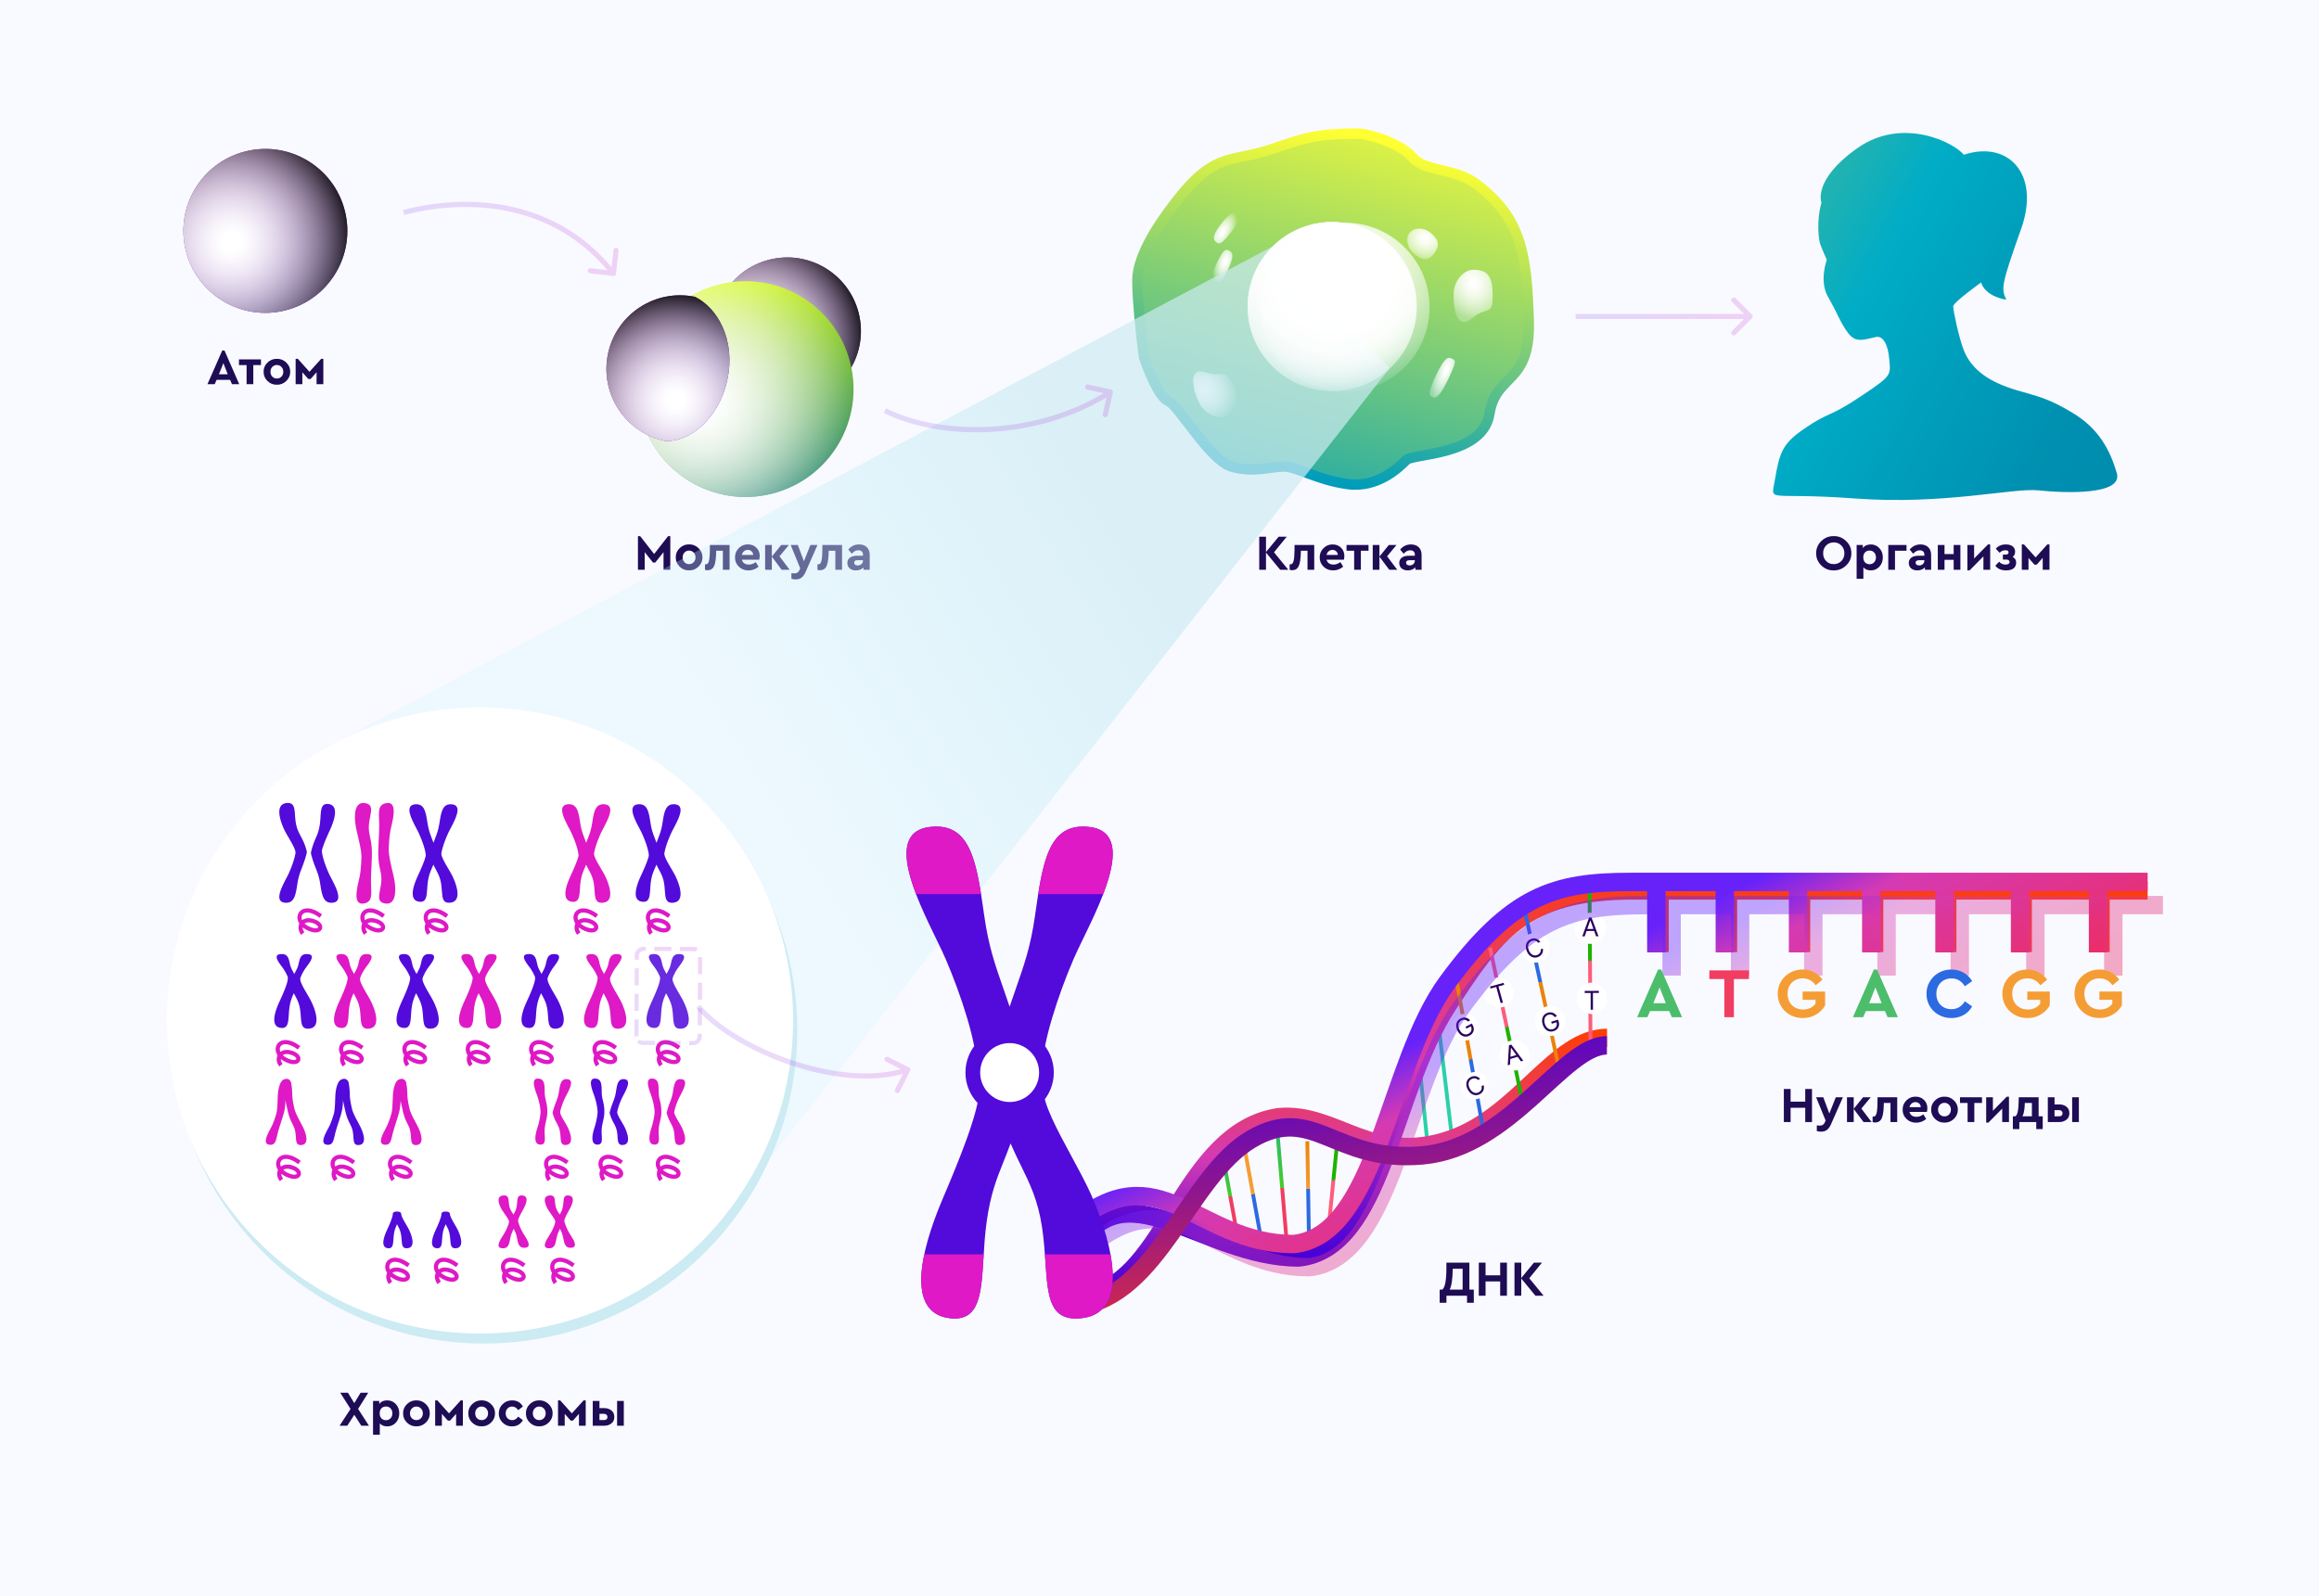 <svg width="1111" height="765" fill="none" xmlns="http://www.w3.org/2000/svg"><g clip-path="url(#clip0)"><path fill="#fff" d="M0 0h1111v765H0z"/><path fill="url(#paint0_linear)" d="M-55.749-37.868h1224.82v845.327H-55.749z"/><path d="M611.76 539.762l5.04 59.489" stroke="url(#paint1_linear)" stroke-width="1.824"/><path d="M585.561 552.2l8.095 44.525" stroke="url(#paint2_linear)" stroke-width="1.824"/><path d="M626.316 546.894l.751 44.702" stroke="url(#paint3_linear)" stroke-width="1.824"/><path d="M594.376 539.762l11.539 63.493" stroke="url(#paint4_linear)" stroke-width="1.824"/><path d="M684.035 549.327l-4.604-44.604m8.633-23.021l8.057 67.625" stroke="#2BD0A9" stroke-width="1.824"/><path d="M641.04 543.268l-4.737 47.4" stroke="url(#paint5_linear)" stroke-width="1.824"/><path d="M724.916 446.92c3.761-1.396 5.781-5.3 4.511-8.719-1.269-3.419-5.347-5.059-9.107-3.663-3.761 1.396-5.781 5.3-4.511 8.719 1.269 3.419 5.347 5.059 9.107 3.663z" fill="#fff"/><path d="M521.492 620.177c37.212-5.79 45.285-78.024 91.175-84.822 27.619-2.55 45.012 24.019 83.072 10.426 32.382-11.565 49.707-48.404 74.173-48.405" stroke="url(#paint6_linear)" stroke-width="8.82"/><path d="M514.635 601.275c21.9-45.26 60.95 1.317 107.521 1.317 40.416-4.209 43.861-78.776 71.394-120.855 22.361-34.173 35.707-55.061 89.131-55.061h12.374m233.845 0H795.055m0 29.575v-29.575m67.783 29.575v-29.575m35.02 29.575v-29.575m-70.041 29.575v-29.575m105.062 29.575v-29.575m36.15 29.575v-29.575m37.281 29.575v-29.575" stroke="url(#paint7_linear)" stroke-width="8.82"/><path d="M729.149 526.775l-15.278-72.634" stroke="url(#paint8_linear)" stroke-width="1.824"/><path d="M730.641 511.067c2.856-2.686 2.928-7.247.162-10.188-2.766-2.94-7.323-3.146-10.179-.46s-2.929 7.248-.163 10.188c2.767 2.941 7.324 3.147 10.18.46zM723.038 480.945c2.856-2.686 2.928-7.248.162-10.188-2.766-2.941-7.323-3.147-10.179-.46-2.856 2.686-2.929 7.248-.163 10.188 2.766 2.941 7.324 3.147 10.18.46z" fill="#fff"/><path d="M723.43 510.167l.143-2.708 3.499-1.038 1.596 2.191 1.099-.327-5.745-7.707-1.082.32-.609 9.596 1.099-.327zm.196-3.737l.227-4.314.068-.02 2.545 3.493-2.84.841z" fill="url(#paint9_linear)"/><path d="M714.091 473.71l2.738-.753 2.135 7.768 1.054-.29-2.135-7.769 2.736-.751-.257-.935-6.528 1.795.257.935z" fill="url(#paint10_linear)"/><path d="M761.523 425.925l.236 36.653.236 36.653" stroke="url(#paint11_linear)" stroke-width="1.824"/><path d="M765.38 451.48c3.707-1.895 5.197-6.395 3.328-10.052-1.869-3.656-6.39-5.084-10.097-3.189-3.707 1.896-5.197 6.396-3.328 10.052 1.869 3.657 6.389 5.085 10.097 3.189zM766.156 485.199c3.566-1.823 4.909-6.328 2.999-10.062-1.909-3.735-6.347-5.285-9.913-3.462s-4.909 6.328-3 10.063c1.91 3.734 6.348 5.284 9.914 3.461z" fill="#fff"/><path d="M759.203 448.698l.896-2.56 3.648-.018.92 2.554 1.146-.006-3.357-9.011-1.127.006-3.272 9.041 1.146-.006zm1.234-3.53l1.428-4.08.07-.001 1.463 4.066-2.961.015z" fill="url(#paint12_linear)"/><path d="M759.213 475.827l2.84-.009.025 8.056 1.093-.004-.025-8.054 2.838-.01-.004-.97-6.77.021.003.97z" fill="url(#paint13_linear)"/><path d="M746.414 509.793l-15.903-73.426" stroke="url(#paint14_linear)" stroke-width="1.824"/><path d="M739.624 459.842c3.135-2.381 3.758-6.836 1.393-9.95-2.366-3.114-6.825-3.708-9.959-1.326-3.135 2.381-3.758 6.836-1.392 9.949 2.365 3.114 6.824 3.708 9.958 1.327zM746.902 494.928c3.249-2.468 3.956-7.007 1.578-10.137-2.378-3.13-6.94-3.666-10.189-1.197-3.249 2.468-3.956 7.006-1.578 10.136 2.378 3.13 6.939 3.667 10.189 1.198z" fill="#fff"/><path d="M737.92 451.396c-.982-1.603-2.759-2.086-4.452-1.427-2.152.837-3.067 3.105-2.03 5.765 1.035 2.662 3.242 3.714 5.393 2.878 1.693-.659 2.675-2.215 2.318-4.062l-1.019.397c.208 1.262-.552 2.276-1.67 2.711-1.526.596-3.186-.122-4.037-2.306-.85-2.185-.112-3.836 1.416-4.429 1.118-.435 2.363-.2 3.062.87l1.019-.397z" fill="url(#paint15_linear)"/><path d="M744.807 487.357l1.075-.337c-.841-1.567-2.596-2.273-4.412-1.702-2.209.692-3.235 2.88-2.381 5.606.854 2.723 2.934 3.937 5.222 3.219 2.051-.643 3.088-2.467 2.419-4.6l-.29-.925-3.28 1.029.291.926 2.269-.714c.457 1.558-.255 2.852-1.716 3.31-1.597.501-3.205-.327-3.907-2.563-.701-2.237.149-3.832 1.679-4.314 1.244-.39 2.309.047 3.031 1.065z" fill="url(#paint16_linear)"/><path d="M698.017 471.022l12.891 72.246" stroke="url(#paint17_linear)" stroke-width="1.824"/><path d="M706.353 496.753c2.478-2.496 2.463-6.539-.034-9.032-2.496-2.493-6.528-2.491-9.006.004-2.478 2.496-2.463 6.539.034 9.032 2.496 2.493 6.529 2.491 9.006-.004zM711.058 524.808c2.605-2.616 2.673-6.772.152-9.283-2.522-2.51-6.677-2.424-9.282.192-2.605 2.616-2.673 6.772-.152 9.282 2.521 2.511 6.677 2.425 9.282-.191z" fill="#fff"/><path d="M709.077 517.013c-1.195-1.454-3.021-1.689-4.605-.804-2.018 1.126-2.613 3.496-1.224 5.989 1.39 2.495 3.721 3.235 5.739 2.111 1.586-.885 2.347-2.56 1.737-4.34l-.955.532c.379 1.222-.232 2.331-1.28 2.915-1.433.799-3.175.315-4.317-1.732-1.14-2.047-.635-3.784.798-4.581 1.046-.584 2.313-.522 3.152.443l.955-.533z" fill="url(#paint18_linear)"/><path d="M703.319 489.51l1.002-.524c-1.104-1.392-2.956-1.778-4.643-.898-2.053 1.073-2.679 3.408-1.357 5.938 1.32 2.533 3.582 3.361 5.707 2.252 1.907-.995 2.604-2.973 1.57-4.955l-.449-.859-3.047 1.59.449.858 2.11-1.1c.722 1.452.25 2.853-1.106 3.558-1.483.777-3.212.245-4.297-1.833-1.085-2.078-.531-3.8.89-4.541 1.159-.603 2.284-.361 3.171.514z" fill="url(#paint19_linear)"/><path d="M513.175 587.399c42.34-36.5 59.931 8.76 106.581 8.76 40.485-4.209 44.841-86.353 73.731-125.561 30.66-41.611 51.101-47.969 87.642-47.969h12.396m235.375 0H793.525m0 33.779v-33.779m67.898 33.779v-33.779m35.08 33.779v-33.779m-70.161 33.779v-33.779m105.241 33.779v-33.779m36.212 33.779v-33.779m37.345 33.779v-33.779" stroke="url(#paint20_linear)" stroke-width="8.82"/><g filter="url(#filter0_f)"><path d="M520.492 598.494c42.34-36.5 59.931 8.76 106.581 8.76 40.485-4.209 44.841-86.353 73.731-125.561 30.66-41.611 51.1-47.969 87.642-47.969h12.396m235.378 0H800.842m0 33.779v-33.779m67.897 33.779v-33.779m35.081 33.779v-33.779m-70.161 33.779v-33.779M938.9 467.503v-33.779m36.212 33.779v-33.779m37.348 33.779v-33.779" stroke="url(#paint21_linear)" stroke-opacity=".4" stroke-width="8.82"/></g><path d="M516.445 625.831c38.432-4.733 52.984-62.198 82.931-79.859 29.947-17.661 39.929 11.518 82.162 7.679 42.234-3.839 67.405-52.713 88.311-52.713" stroke="url(#paint22_linear)" stroke-width="8.82"/><path d="M799.681 484.518l1.259 2.923h4.927l-9.991-22.832h-1.528l-10.023 22.832h4.925l1.259-2.923h9.172zm-4.585-11.347l2.989 7.576h-5.98l2.991-7.576z" fill="#4CBD6B"/><path d="M857.606 486.321c1.834 1.018 3.839 1.528 6.082 1.528 2.31 0 4.417-.544 6.319-1.664 1.903-1.123 3.363-2.583 4.384-4.417v-6.626h-10.772v3.975h6.184v1.834a6.322 6.322 0 01-2.481 2.039c-1.02.51-2.14.748-3.43.748-1.497 0-2.787-.306-3.91-.952-1.154-.644-2.038-1.529-2.648-2.683-.613-1.122-.919-2.413-.919-3.875 0-1.427.272-2.683.885-3.805a6.97 6.97 0 012.548-2.617c1.087-.61 2.343-.95 3.771-.95 2.581 0 4.656 1.12 6.252 3.295l3.261-2.683a11.403 11.403 0 00-4.077-3.569c-1.631-.848-3.397-1.29-5.367-1.29-2.243 0-4.248.51-6.082 1.528-1.837 1.02-3.297 2.413-4.349 4.179-1.055 1.767-1.565 3.737-1.565 5.912 0 2.174.51 4.145 1.599 5.914a11.326 11.326 0 004.315 4.179z" fill="#F59D35"/><path d="M903.066 484.518l1.259 2.923h4.925l-9.989-22.832h-1.528l-10.023 22.832h4.925l1.259-2.923h9.172zm-4.587-11.347l2.991 7.576h-5.98l2.989-7.576z" fill="#4CBD6B"/><path d="M928.843 486.321c1.835 1.018 3.839 1.528 6.048 1.528 2.141 0 4.077-.476 5.844-1.46a10.524 10.524 0 004.077-4.113l-3.465-2.445c-1.596 2.513-3.737 3.771-6.422 3.771-1.392 0-2.651-.306-3.737-.918a6.598 6.598 0 01-2.583-2.615c-.612-1.088-.916-2.379-.916-3.807 0-1.426.304-2.683.916-3.805a6.931 6.931 0 012.583-2.651c1.086-.61 2.345-.95 3.737-.95 2.685 0 4.826 1.256 6.422 3.771l3.465-2.447c-1.018-1.732-2.377-3.091-4.111-4.077-1.733-.984-3.669-1.494-5.776-1.494-2.209 0-4.213.51-6.048 1.528-1.834 1.02-3.26 2.447-4.315 4.213-1.086 1.767-1.596 3.737-1.596 5.878 0 2.174.51 4.145 1.562 5.914a11.368 11.368 0 004.315 4.179z" fill="#2C6AE2"/><path d="M965.234 486.321c1.837 1.018 3.841 1.528 6.084 1.528 2.308 0 4.415-.544 6.32-1.664 1.902-1.123 3.363-2.583 4.381-4.417v-6.626H971.25v3.975h6.184v1.834a6.336 6.336 0 01-2.481 2.039c-1.021.51-2.141.748-3.433.748-1.495 0-2.785-.306-3.907-.952-1.155-.644-2.039-1.529-2.649-2.683-.612-1.122-.918-2.413-.918-3.875 0-1.427.272-2.683.884-3.805a6.974 6.974 0 012.547-2.617c1.088-.61 2.344-.95 3.773-.95 2.58 0 4.653 1.12 6.252 3.295l3.26-2.683a11.394 11.394 0 00-4.077-3.569c-1.63-.848-3.397-1.29-5.367-1.29-2.243 0-4.247.51-6.084 1.528-1.835 1.02-3.295 2.413-4.347 4.179-1.055 1.767-1.565 3.737-1.565 5.912 0 2.174.51 4.145 1.599 5.914a11.335 11.335 0 004.313 4.179zM999.791 486.321c1.839 1.018 3.839 1.528 6.079 1.528 2.31 0 4.42-.544 6.32-1.664 1.9-1.123 3.36-2.583 4.39-4.417v-6.626h-10.78v3.975h6.19v1.834a6.34 6.34 0 01-2.48 2.039c-1.02.51-2.14.748-3.43.748-1.5 0-2.79-.306-3.91-.952-1.16-.644-2.04-1.529-2.652-2.683-.612-1.122-.918-2.413-.918-3.875 0-1.427.272-2.683.884-3.805a6.994 6.994 0 012.546-2.617c1.09-.61 2.35-.95 3.77-.95 2.59 0 4.66 1.12 6.26 3.295l3.26-2.683a11.445 11.445 0 00-4.08-3.569c-1.63-.848-3.4-1.29-5.37-1.29-2.24 0-4.24.51-6.079 1.528-1.835 1.02-3.297 2.413-4.35 4.179-1.054 1.767-1.562 3.737-1.562 5.912 0 2.174.508 4.145 1.596 5.914a11.343 11.343 0 004.316 4.179z" fill="#F59D35"/><path d="M826.101 469.162v18.279h4.587v-18.279h7.205v-4.145h-18.96v4.145h7.168z" fill="#F13D61"/><path d="M850.332 229.944c2.23-13.448 3.826-17.47 14.024-24.48 12.237-8.413 11.472-5.099 26.768-15.297 15.297-10.197 14.659-10.197 14.022-17.845-.637-7.649-3.187-11.473-6.374-10.835-5.608 1.147-9.56 3.186-13.384-1.912-3.824-5.099-5.099-9.561-9.56-17.209s-.637-17.845-.637-17.845-2.55-5.736-3.187-7.648-1.912-10.835.637-19.758c0 0-4.461-10.835 17.209-26.131 21.669-15.297 46.526-2.55 50.987 3.186 21.033-7.01 36.966 8.923 27.406 35.692-9.56 26.768-9.56 28.68-7.011 33.779-10.835-1.912-12.109-8.285-12.109-8.285s-13.384 9.56-13.384 11.472c0 1.912 2.74 15.105 5.098 21.032 3.824 9.56 12.429 15.296 25.303 19.121 10.07 2.995 14.786 3.632 26.768 10.834 12.752 7.649 18.032 18.045 21.222 28.88 3.19 10.835-25.494 9.56-37.604 8.285-12.11-1.274-45.283 7.074-87.985 3.887s-40.121 2.55-38.209-8.923z" fill="url(#paint23_linear)"/><circle cx="127.14" cy="110.639" r="39.265" transform="rotate(165.693 127.14 110.639)" fill="url(#paint24_linear)"/><circle cx="127.14" cy="110.639" r="39.265" transform="rotate(165.693 127.14 110.639)" fill="url(#paint25_radial)" style="mix-blend-mode:overlay"/><circle cx="127.14" cy="110.639" r="39.265" transform="rotate(165.693 127.14 110.639)" fill="url(#paint26_radial)" style="mix-blend-mode:overlay"/><circle cx="127.14" cy="110.639" r="39.265" transform="rotate(165.693 127.14 110.639)" fill="url(#paint27_radial)" fill-opacity=".64" style="mix-blend-mode:hard-light"/><circle cx="377.186" cy="158.641" r="35.267" transform="rotate(165.693 377.186 158.641)" fill="url(#paint28_linear)"/><circle cx="377.186" cy="158.641" r="35.267" transform="rotate(165.693 377.186 158.641)" fill="url(#paint29_radial)" style="mix-blend-mode:overlay"/><circle cx="377.186" cy="158.641" r="35.267" transform="rotate(165.693 377.186 158.641)" fill="url(#paint30_radial)" style="mix-blend-mode:overlay"/><circle cx="377.186" cy="158.641" r="35.267" transform="rotate(165.693 377.186 158.641)" fill="url(#paint31_radial)" fill-opacity=".64" style="mix-blend-mode:hard-light"/><circle cx="357.218" cy="186.456" r="51.686" transform="rotate(165.693 357.218 186.456)" fill="url(#paint32_linear)"/><circle cx="357.218" cy="186.456" r="51.686" transform="rotate(165.693 357.218 186.456)" fill="url(#paint33_radial)" style="mix-blend-mode:overlay"/><circle cx="357.218" cy="186.456" r="51.686" transform="rotate(165.693 357.218 186.456)" fill="url(#paint34_radial)" fill-opacity=".64" style="mix-blend-mode:hard-light"/><path d="M318.642 211.311c-19.071-3.955-31.326-22.621-27.371-41.693 3.955-19.071 22.622-31.325 41.693-27.37 10.631 5.19 19.497 20.362 15.542 39.433s-18.312 30.298-29.864 29.63z" fill="url(#paint35_linear)"/><path d="M318.642 211.311c-19.071-3.955-31.326-22.621-27.371-41.693 3.955-19.071 22.622-31.325 41.693-27.37 10.631 5.19 19.497 20.362 15.542 39.433s-18.312 30.298-29.864 29.63z" fill="url(#paint36_radial)" style="mix-blend-mode:overlay"/><path d="M318.642 211.311c-19.071-3.955-31.326-22.621-27.371-41.693 3.955-19.071 22.622-31.325 41.693-27.37 10.631 5.19 19.497 20.362 15.542 39.433s-18.312 30.298-29.864 29.63z" fill="url(#paint37_radial)" style="mix-blend-mode:overlay"/><path d="M318.642 211.311c-19.071-3.955-31.326-22.621-27.371-41.693 3.955-19.071 22.622-31.325 41.693-27.37 10.631 5.19 19.497 20.362 15.542 39.433s-18.312 30.298-29.864 29.63z" fill="url(#paint38_radial)" fill-opacity=".64" style="mix-blend-mode:hard-light"/><path d="M111.131 184.096l-.888-2.064h-6.48l-.888 2.064h-3.48l7.08-16.128h1.08l7.056 16.128h-3.48zm-2.016-4.728l-2.112-5.352-2.112 5.352h4.224zm9.022 4.728v-9.144h-3.648v-2.736h10.536v2.736h-3.672v9.144h-3.216zm8.155-5.952c-.032-1.696.584-3.16 1.848-4.392 1.264-1.232 2.768-1.832 4.512-1.8 1.744-.032 3.248.568 4.512 1.8 1.28 1.232 1.904 2.696 1.872 4.392.032 1.696-.592 3.168-1.872 4.416-1.28 1.232-2.792 1.832-4.536 1.8-1.744.032-3.248-.568-4.512-1.8-1.248-1.248-1.856-2.72-1.824-4.416zm8.544 2.328c.592-.608.888-1.376.888-2.304 0-.928-.296-1.704-.888-2.328-.576-.624-1.304-.936-2.184-.936-.896 0-1.632.312-2.208.936-.576.608-.864 1.384-.864 2.328 0 .928.288 1.696.864 2.304.576.608 1.312.912 2.208.912.88 0 1.608-.304 2.184-.912zm6.802 3.624v-12.144h1.056l5.568 6.216 5.616-6.216h1.032v12.144h-3.24v-5.712l-2.88 3.24h-1.08l-2.856-3.216v5.688h-3.216z" fill="url(#paint39_linear)"/><path d="M320.075 256.916h1.056v16.128h-3.24v-8.448l-3.984 4.992h-1.056l-3.984-4.992v8.448h-3.24v-16.128h1.056l6.696 8.568 6.696-8.568zm3.695 10.176c-.032-1.696.584-3.16 1.848-4.392 1.264-1.232 2.768-1.832 4.512-1.8 1.744-.032 3.248.568 4.512 1.8 1.28 1.232 1.904 2.696 1.872 4.392.032 1.696-.592 3.168-1.872 4.416-1.28 1.232-2.792 1.832-4.536 1.8-1.744.032-3.248-.568-4.512-1.8-1.248-1.248-1.856-2.72-1.824-4.416zm8.544 2.328c.592-.608.888-1.376.888-2.304 0-.928-.296-1.704-.888-2.328-.576-.624-1.304-.936-2.184-.936-.896 0-1.632.312-2.208.936-.576.608-.864 1.384-.864 2.328 0 .928.288 1.696.864 2.304.576.608 1.312.912 2.208.912.88 0 1.608-.304 2.184-.912zm7.786-8.256h9.432v11.88h-3.216V263.9h-3.192l-.024.912c-.08 3.088-.424 5.264-1.032 6.528-.592 1.248-1.624 1.888-3.096 1.92-.448 0-.856-.072-1.224-.216v-2.664c.16.032.312.048.456.048.656 0 1.12-.488 1.392-1.464.288-.976.448-2.632.48-4.968l.024-2.832zm23.645 7.032h-8.328c.192.752.576 1.336 1.152 1.752.592.4 1.32.6 2.184.6 1.168 0 2.272-.4 3.312-1.2l1.344 2.208c-1.424 1.184-3.008 1.776-4.752 1.776-1.824.032-3.376-.56-4.656-1.776-1.264-1.232-1.88-2.712-1.848-4.44-.032-1.712.568-3.184 1.8-4.416 1.232-1.232 2.704-1.832 4.416-1.8 1.632 0 2.968.528 4.008 1.584 1.056 1.056 1.584 2.368 1.584 3.936 0 .576-.072 1.168-.216 1.776zm-8.328-2.28h5.4c-.016-.72-.272-1.296-.768-1.728-.48-.448-1.08-.672-1.8-.672-.688 0-1.288.216-1.8.648-.512.432-.856 1.016-1.032 1.752zm22.904 7.128h-3.84l-4.704-6.288v6.288h-3.216v-11.88h3.216v5.544l4.488-5.544h3.672l-4.488 5.424 4.872 6.456zm9.921-11.88h3.408l-5.688 12.912c-.544 1.232-1.192 2.136-1.944 2.712-.752.576-1.68.864-2.784.864a8.093 8.093 0 01-2.088-.288v-2.712c.656.064 1.12.096 1.392.096.608 0 1.104-.12 1.488-.36.384-.24.712-.656.984-1.248l.36-.816-4.56-11.16h3.432l2.904 7.8 3.096-7.8zm5.741 0h9.432v11.88h-3.216V263.9h-3.192l-.024.912c-.08 3.088-.424 5.264-1.032 6.528-.592 1.248-1.624 1.888-3.096 1.92-.448 0-.856-.072-1.224-.216v-2.664c.16.032.312.048.456.048.656 0 1.12-.488 1.392-1.464.288-.976.448-2.632.48-4.968l.024-2.832zm22.685 4.824v7.056h-2.976v-1.152c-.928.96-2.136 1.44-3.624 1.44-1.248 0-2.248-.328-3-.984-.736-.656-1.104-1.512-1.104-2.568 0-1.072.4-1.912 1.2-2.52.816-.624 1.912-.936 3.288-.936h2.976v-.528c0-.672-.192-1.184-.576-1.536-.368-.368-.912-.552-1.632-.552-.592 0-1.128.128-1.608.384-.48.256-.992.672-1.536 1.248l-1.68-1.992c1.376-1.632 3.104-2.448 5.184-2.448 1.568 0 2.808.448 3.72 1.344.912.88 1.368 2.128 1.368 3.744zm-3.24 2.616v-.144h-2.544c-1.104 0-1.656.4-1.656 1.2 0 .4.152.72.456.96.32.224.736.336 1.248.336.72 0 1.312-.216 1.776-.648.48-.448.72-1.016.72-1.704z" fill="url(#paint40_linear)"/><path d="M176.769 683.229h-3.672l-3.36-5.256-3.36 5.256h-3.696l5.256-8.064-4.944-7.776h3.696l3.048 4.992 3.024-4.992h3.672l-4.872 7.776 5.208 8.064zm12.846-10.368c1.104 1.168 1.656 2.64 1.656 4.416 0 1.776-.552 3.264-1.656 4.464-1.088 1.184-2.456 1.776-4.104 1.776-1.488 0-2.672-.48-3.552-1.44v5.472h-3.24v-16.2h2.976v1.488c.816-1.168 2.088-1.752 3.816-1.752 1.648 0 3.016.592 4.104 1.776zm-1.632 4.44c0-.976-.288-1.768-.864-2.376-.576-.608-1.312-.912-2.208-.912-.864 0-1.584.288-2.16.864-.56.576-.84 1.376-.84 2.4s.28 1.832.84 2.424c.576.576 1.296.864 2.16.864.88 0 1.608-.304 2.184-.912.592-.608.888-1.392.888-2.352zm5.158-.024c-.032-1.696.584-3.16 1.848-4.392 1.264-1.232 2.768-1.832 4.512-1.8 1.744-.032 3.248.568 4.512 1.8 1.28 1.232 1.904 2.696 1.872 4.392.032 1.696-.592 3.168-1.872 4.416-1.28 1.232-2.792 1.832-4.536 1.8-1.744.032-3.248-.568-4.512-1.8-1.248-1.248-1.856-2.72-1.824-4.416zm8.544 2.328c.592-.608.888-1.376.888-2.304 0-.928-.296-1.704-.888-2.328-.576-.624-1.304-.936-2.184-.936-.896 0-1.632.312-2.208.936-.576.608-.864 1.384-.864 2.328 0 .928.288 1.696.864 2.304.576.608 1.312.912 2.208.912.88 0 1.608-.304 2.184-.912zm6.801 3.624v-12.144h1.056l5.568 6.216 5.616-6.216h1.032v12.144h-3.24v-5.712l-2.88 3.24h-1.08l-2.856-3.216v5.688h-3.216zm15.897-5.952c-.032-1.696.584-3.16 1.848-4.392 1.264-1.232 2.768-1.832 4.512-1.8 1.744-.032 3.248.568 4.512 1.8 1.28 1.232 1.904 2.696 1.872 4.392.032 1.696-.592 3.168-1.872 4.416-1.28 1.232-2.792 1.832-4.536 1.8-1.744.032-3.248-.568-4.512-1.8-1.248-1.248-1.856-2.72-1.824-4.416zm8.544 2.328c.592-.608.888-1.376.888-2.304 0-.928-.296-1.704-.888-2.328-.576-.624-1.304-.936-2.184-.936-.896 0-1.632.312-2.208.936-.576.608-.864 1.384-.864 2.328 0 .928.288 1.696.864 2.304.576.608 1.312.912 2.208.912.88 0 1.608-.304 2.184-.912zm6.057-2.328c0-1.728.616-3.192 1.848-4.392 1.232-1.2 2.736-1.8 4.512-1.8 2.336 0 4.056.976 5.16 2.928l-2.256 1.752c-.8-1.152-1.752-1.728-2.856-1.728-.912 0-1.664.312-2.256.936-.576.608-.864 1.376-.864 2.304 0 .944.288 1.728.864 2.352.592.608 1.344.912 2.256.912 1.104 0 2.056-.568 2.856-1.704l2.256 1.728a5.833 5.833 0 01-2.136 2.184c-.88.512-1.888.768-3.024.768-1.744.032-3.248-.568-4.512-1.8-1.264-1.248-1.88-2.728-1.848-4.44zm13.008 0c-.032-1.696.584-3.16 1.848-4.392 1.264-1.232 2.768-1.832 4.512-1.8 1.744-.032 3.248.568 4.512 1.8 1.28 1.232 1.904 2.696 1.872 4.392.032 1.696-.592 3.168-1.872 4.416-1.28 1.232-2.792 1.832-4.536 1.8-1.744.032-3.248-.568-4.512-1.8-1.248-1.248-1.856-2.72-1.824-4.416zm8.544 2.328c.592-.608.888-1.376.888-2.304 0-.928-.296-1.704-.888-2.328-.576-.624-1.304-.936-2.184-.936-.896 0-1.632.312-2.208.936-.576.608-.864 1.384-.864 2.328 0 .928.288 1.696.864 2.304.576.608 1.312.912 2.208.912.88 0 1.608-.304 2.184-.912zm6.802 3.624v-12.144h1.056l5.568 6.216 5.616-6.216h1.032v12.144h-3.24v-5.712l-2.88 3.24h-1.08l-2.856-3.216v5.688h-3.216zm16.64 0v-11.88h3.216v3.432h2.16c1.424 0 2.608.376 3.552 1.128.928.736 1.392 1.76 1.392 3.072 0 1.344-.464 2.384-1.392 3.12-.944.752-2.128 1.128-3.552 1.128h-5.376zm11.664 0v-11.88h3.216v11.88h-3.216zm-8.448-2.736h2.064c1.168 0 1.752-.488 1.752-1.464 0-.48-.16-.848-.48-1.104-.304-.272-.728-.408-1.272-.408h-2.064v2.976z" fill="url(#paint41_linear)"/><path d="M617.226 273.044h-3.912l-6.792-8.256v8.256h-3.24v-15.84h3.24v7.344l6.048-7.344h3.864l-6.072 7.464 6.864 8.376zm2.974-11.88h9.432v11.88h-3.216V263.9h-3.192l-.024.912c-.08 3.088-.424 5.264-1.032 6.528-.592 1.248-1.624 1.888-3.096 1.92-.448 0-.856-.072-1.224-.216v-2.664c.16.032.312.048.456.048.656 0 1.12-.488 1.392-1.464.288-.976.448-2.632.48-4.968l.024-2.832zm23.645 7.032h-8.328c.192.752.576 1.336 1.152 1.752.592.4 1.32.6 2.184.6 1.168 0 2.272-.4 3.312-1.2l1.344 2.208c-1.424 1.184-3.008 1.776-4.752 1.776-1.824.032-3.376-.56-4.656-1.776-1.264-1.232-1.88-2.712-1.848-4.44-.032-1.712.568-3.184 1.8-4.416 1.232-1.232 2.704-1.832 4.416-1.8 1.632 0 2.968.528 4.008 1.584 1.056 1.056 1.584 2.368 1.584 3.936 0 .576-.072 1.168-.216 1.776zm-8.328-2.28h5.4c-.016-.72-.272-1.296-.768-1.728-.48-.448-1.08-.672-1.8-.672-.688 0-1.288.216-1.8.648-.512.432-.856 1.016-1.032 1.752zm13.237 7.128V263.9h-3.648v-2.736h10.536v2.736h-3.672v9.144h-3.216zm20.659 0h-3.84l-4.704-6.288v6.288h-3.216v-11.88h3.216v5.544l4.488-5.544h3.672l-4.488 5.424 4.872 6.456zm11.652-7.056v7.056h-2.976v-1.152c-.928.96-2.136 1.44-3.624 1.44-1.248 0-2.248-.328-3-.984-.736-.656-1.104-1.512-1.104-2.568 0-1.072.4-1.912 1.2-2.52.816-.624 1.912-.936 3.288-.936h2.976v-.528c0-.672-.192-1.184-.576-1.536-.368-.368-.912-.552-1.632-.552-.592 0-1.128.128-1.608.384-.48.256-.992.672-1.536 1.248l-1.68-1.992c1.376-1.632 3.104-2.448 5.184-2.448 1.568 0 2.808.448 3.72 1.344.912.88 1.368 2.128 1.368 3.744zm-3.24 2.616v-.144h-2.544c-1.104 0-1.656.4-1.656 1.2 0 .4.152.72.456.96.32.224.736.336 1.248.336.72 0 1.312-.216 1.776-.648.48-.448.72-1.016.72-1.704z" fill="url(#paint42_linear)"/><path d="M870.105 265.124c-.032-2.256.784-4.2 2.448-5.832 1.68-1.632 3.664-2.424 5.952-2.376 2.288-.048 4.272.744 5.952 2.376 1.696 1.632 2.528 3.576 2.496 5.832.032 2.256-.8 4.2-2.496 5.832-1.68 1.632-3.664 2.424-5.952 2.376-2.288.048-4.272-.744-5.952-2.376-1.664-1.632-2.48-3.576-2.448-5.832zm13.512 0c0-1.504-.488-2.744-1.464-3.72-.96-.992-2.168-1.488-3.624-1.488-1.472 0-2.688.488-3.648 1.464s-1.44 2.224-1.44 3.744.48 2.768 1.44 3.744c.96.976 2.176 1.464 3.648 1.464 1.456 0 2.664-.488 3.624-1.464.976-.976 1.464-2.224 1.464-3.744zm16.76-2.448c1.104 1.168 1.656 2.64 1.656 4.416 0 1.776-.552 3.264-1.656 4.464-1.088 1.184-2.456 1.776-4.104 1.776-1.488 0-2.672-.48-3.552-1.44v5.472h-3.24v-16.2h2.976v1.488c.816-1.168 2.088-1.752 3.816-1.752 1.648 0 3.016.592 4.104 1.776zm-1.632 4.44c0-.976-.288-1.768-.864-2.376-.576-.608-1.312-.912-2.208-.912-.864 0-1.584.288-2.16.864-.56.576-.84 1.376-.84 2.4s.28 1.832.84 2.424c.576.576 1.296.864 2.16.864.88 0 1.608-.304 2.184-.912.592-.608.888-1.392.888-2.352zm5.902 5.928v-11.88h8.736v2.736h-5.52v9.144h-3.216zm20.528-7.056v7.056h-2.976v-1.152c-.928.96-2.136 1.44-3.624 1.44-1.248 0-2.248-.328-3-.984-.736-.656-1.104-1.512-1.104-2.568 0-1.072.4-1.912 1.2-2.52.816-.624 1.912-.936 3.288-.936h2.976v-.528c0-.672-.192-1.184-.576-1.536-.368-.368-.912-.552-1.632-.552-.592 0-1.128.128-1.608.384-.48.256-.992.672-1.536 1.248l-1.68-1.992c1.376-1.632 3.104-2.448 5.184-2.448 1.568 0 2.808.448 3.72 1.344.912.88 1.368 2.128 1.368 3.744zm-3.24 2.616v-.144h-2.544c-1.104 0-1.656.4-1.656 1.2 0 .4.152.72.456.96.32.224.736.336 1.248.336.72 0 1.312-.216 1.776-.648.48-.448.72-1.016.72-1.704zm6.431 4.44v-11.88h3.216v4.344h4.392v-4.344h3.216v11.88h-3.216v-4.776h-4.392v4.776h-3.216zm24.043-12.144h1.056v12.144h-3.24v-6.432l-6.624 6.72h-1.056v-12.168h3.216v6.48l6.648-6.744zm13.506 8.664c0 1.216-.416 2.152-1.248 2.808-.832.64-2.04.96-3.624.96-2.256 0-3.96-.744-5.112-2.232l1.824-1.92c.784.912 1.816 1.368 3.096 1.368.608 0 1.08-.112 1.416-.336.336-.224.504-.528.504-.912 0-.352-.152-.632-.456-.84-.288-.208-.696-.312-1.224-.312h-1.536v-2.4h1.392c.88 0 1.32-.344 1.32-1.032 0-.688-.488-1.032-1.464-1.032-1.12 0-2.056.4-2.808 1.2l-1.848-1.944c1.168-1.36 2.784-2.04 4.848-2.04 1.392 0 2.472.304 3.24.912.784.608 1.176 1.464 1.176 2.568 0 1.024-.392 1.856-1.176 2.496 1.12.592 1.68 1.488 1.68 2.688zm2.693 3.48V260.9h1.056l5.568 6.216 5.616-6.216h1.032v12.144h-3.24v-5.712l-2.88 3.24h-1.08l-2.856-3.216v5.688h-3.216z" fill="url(#paint43_linear)"/><path d="M703.959 617.992h2.112v6.312h-3.24v-3.384h-9.864v3.384h-3.24v-6.312h1.272c1.296-1.072 1.944-4.504 1.944-10.296v-2.616h11.016v12.912zm-9.432 0h6.192v-9.984h-4.728c-.08 4.912-.568 8.24-1.464 9.984zm13.937 2.928v-15.84h3.24v6.072h7.008v-6.072h3.24v15.84h-3.24v-6.84h-7.008v6.84h-3.24zm31.053 0h-3.912l-6.792-8.256v8.256h-3.24v-15.84h3.24v7.344l6.048-7.344h3.864l-6.072 7.464 6.864 8.376z" fill="url(#paint44_linear)"/><path d="M854.615 537.685v-15.84h3.24v6.072h7.008v-6.072h3.24v15.84h-3.24v-6.84h-7.008v6.84h-3.24zm24.888-11.88h3.408l-5.688 12.912c-.544 1.232-1.192 2.136-1.944 2.712-.752.576-1.68.864-2.784.864a8.093 8.093 0 01-2.088-.288v-2.712c.656.064 1.12.096 1.392.096.608 0 1.104-.12 1.488-.36.384-.24.712-.656.984-1.248l.36-.816-4.56-11.16h3.432l2.904 7.8 3.096-7.8zm17.126 11.88h-3.84l-4.704-6.288v6.288h-3.216v-11.88h3.216v5.544l4.488-5.544h3.672l-4.488 5.424 4.872 6.456zm2.865-11.88h9.432v11.88h-3.216v-9.144h-3.192l-.024.912c-.08 3.088-.424 5.264-1.032 6.528-.592 1.248-1.624 1.888-3.096 1.92-.448 0-.856-.072-1.224-.216v-2.664c.16.032.312.048.456.048.656 0 1.12-.488 1.392-1.464.288-.976.448-2.632.48-4.968l.024-2.832zm23.645 7.032h-8.328c.192.752.576 1.336 1.152 1.752.592.4 1.32.6 2.184.6 1.168 0 2.272-.4 3.312-1.2l1.344 2.208c-1.424 1.184-3.008 1.776-4.752 1.776-1.824.032-3.376-.56-4.656-1.776-1.264-1.232-1.88-2.712-1.848-4.44-.032-1.712.568-3.184 1.8-4.416 1.232-1.232 2.704-1.832 4.416-1.8 1.632 0 2.968.528 4.008 1.584 1.056 1.056 1.584 2.368 1.584 3.936 0 .576-.072 1.168-.216 1.776zm-8.328-2.28h5.4c-.016-.72-.272-1.296-.768-1.728-.48-.448-1.08-.672-1.8-.672-.688 0-1.288.216-1.8.648-.512.432-.856 1.016-1.032 1.752zm10.4 1.176c-.032-1.696.584-3.16 1.848-4.392 1.264-1.232 2.768-1.832 4.512-1.8 1.744-.032 3.248.568 4.512 1.8 1.28 1.232 1.904 2.696 1.872 4.392.032 1.696-.592 3.168-1.872 4.416-1.28 1.232-2.792 1.832-4.536 1.8-1.744.032-3.248-.568-4.512-1.8-1.248-1.248-1.856-2.72-1.824-4.416zm8.544 2.328c.592-.608.888-1.376.888-2.304 0-.928-.296-1.704-.888-2.328-.576-.624-1.304-.936-2.184-.936-.896 0-1.632.312-2.208.936-.576.608-.864 1.384-.864 2.328 0 .928.288 1.696.864 2.304.576.608 1.312.912 2.208.912.88 0 1.608-.304 2.184-.912zm8.895 3.624v-9.144h-3.648v-2.736h10.536v2.736h-3.672v9.144h-3.216zm18.763-12.144h1.056v12.144h-3.24v-6.432l-6.624 6.72h-1.056v-12.168h3.216v6.48l6.648-6.744zm15.258 9.408h1.968v6.12h-3.096v-3.384h-8.112v3.384h-3.096v-6.12h1.272c.48-.464.824-1.176 1.032-2.136.224-.96.368-2.312.432-4.056l.096-2.952h9.504v9.144zm-7.752 0h4.536v-6.408h-3.408l-.024.696c-.08 2.512-.448 4.416-1.104 5.712zm12.161 2.736v-11.88h3.216v3.432h2.16c1.424 0 2.608.376 3.552 1.128.928.736 1.392 1.76 1.392 3.072 0 1.344-.464 2.384-1.392 3.12-.944.752-2.128 1.128-3.552 1.128h-5.376zm11.664 0v-11.88h3.216v11.88h-3.216zm-8.448-2.736h2.064c1.168 0 1.752-.488 1.752-1.464 0-.48-.16-.848-.48-1.104-.304-.272-.728-.408-1.272-.408h-2.064v2.976z" fill="url(#paint45_linear)"/><path d="M650.697 64.021c-19.906 0-25.517 2.036-40.859 7.267-21.737 7.41-28.287.08-50.288 30.522-2.533 3.505-14.667 19.944-14.667 32.54 0 10.077 2.095 28.692 3.143 36.739 2.095 6.298 7.333 19.314 11.524 20.994 5.238 2.099 19.906 28.341 30.382 31.491 10.477 3.149 18.858 0 25.144 0 6.286 0 15.715 6.298 30.382 8.397 14.668 2.099 25.144-8.397 28.287-11.547 3.143-3.149 36.668-2.099 39.811-22.043 3.143-19.944 19.906-13.646 18.858-45.137-1.047-31.49-3.4-48.706-25.144-65.08-10.264-7.73-24.556-5.787-30.382-12.596-6.286-7.348-21.872-11.547-26.191-11.547z" fill="url(#paint46_linear)" stroke="url(#paint47_linear)" stroke-width="4.945"/><g filter="url(#filter1_dd)" transform="rotate(-86.795 638.21 146.927)"><circle cx="638.21" cy="146.927" r="40.497" fill="url(#paint48_radial)" style="mix-blend-mode:overlay"/><circle cx="638.21" cy="146.927" r="40.497" fill="url(#paint49_radial)" fill-opacity=".64" style="mix-blend-mode:hard-light"/></g><g filter="url(#filter2_dd)"><path d="M706.404 123.093c5.165.29 8.7 1.685 8.7 12.181 0 10.496-2.461 4.939-10.006 11.134-7.544 6.194-9.026-6.345-8.699-12.181.326-5.837 4.84-11.423 10.005-11.134z" fill="url(#paint50_radial)" style="mix-blend-mode:overlay"/><path d="M706.404 123.093c5.165.29 8.7 1.685 8.7 12.181 0 10.496-2.461 4.939-10.006 11.134-7.544 6.194-9.026-6.345-8.699-12.181.326-5.837 4.84-11.423 10.005-11.134z" fill="url(#paint51_radial)" fill-opacity=".64" style="mix-blend-mode:hard-light"/></g><g filter="url(#filter3_dd)"><path d="M577.49 172.271c8.904 3.012 8.351-2.964 13.679 6.079 5.328 9.044 1.628 12.299-2.969 14.671-4.597 2.373-10.998-.884-13.679-6.078-2.681-5.195-5.934-17.683 2.969-14.672z" fill="url(#paint52_radial)" style="mix-blend-mode:overlay"/><path d="M577.49 172.271c8.904 3.012 8.351-2.964 13.679 6.079 5.328 9.044 1.628 12.299-2.969 14.671-4.597 2.373-10.998-.884-13.679-6.078-2.681-5.195-5.934-17.683 2.969-14.672z" fill="url(#paint53_radial)" fill-opacity=".64" style="mix-blend-mode:hard-light"/></g><g filter="url(#filter4_dd)"><path d="M685.42 105.487c3.188 2.787 4.983 5.219 1.6 9.819-3.384 4.601-6.757 2.515-9.945-.272-3.188-2.786-3.689-7.429-1.6-9.819 2.089-2.39 6.757-2.514 9.945.272z" fill="url(#paint54_radial)" style="mix-blend-mode:overlay"/><path d="M685.42 105.487c3.188 2.787 4.983 5.219 1.6 9.819-3.384 4.601-6.757 2.515-9.945-.272-3.188-2.786-3.689-7.429-1.6-9.819 2.089-2.39 6.757-2.514 9.945.272z" fill="url(#paint55_radial)" fill-opacity=".64" style="mix-blend-mode:hard-light"/></g><g filter="url(#filter5_dd)"><path d="M695.615 165.749c1.643.816 2.455.673-1.473 9.047-3.928 8.375-6.052 10.223-7.694 9.407-1.643-.816-2.784-1.574 1.608-10.705 4.392-9.131 5.916-8.565 7.559-7.749z" fill="url(#paint56_radial)" style="mix-blend-mode:overlay"/><path d="M695.615 165.749c1.643.816 2.455.673-1.473 9.047-3.928 8.375-6.052 10.223-7.694 9.407-1.643-.816-2.784-1.574 1.608-10.705 4.392-9.131 5.916-8.565 7.559-7.749z" fill="url(#paint57_radial)" fill-opacity=".64" style="mix-blend-mode:hard-light"/></g><g filter="url(#filter6_dd)"><path d="M588.632 113.846c1.679.834 2.936 2.076 0 8.464-2.936 6.389-4.804 7.667-6.483 6.833-1.679-.834-2.864-1.568.443-8.522 3.307-6.954 4.361-7.609 6.04-6.775z" fill="url(#paint58_radial)" style="mix-blend-mode:overlay"/><path d="M588.632 113.846c1.679.834 2.936 2.076 0 8.464-2.936 6.389-4.804 7.667-6.483 6.833-1.679-.834-2.864-1.568.443-8.522 3.307-6.954 4.361-7.609 6.04-6.775z" fill="url(#paint59_radial)" fill-opacity=".64" style="mix-blend-mode:hard-light"/></g><g filter="url(#filter7_dd)"><path d="M582.782 109.944c-1.459-1.177-2.418-2.661 1.829-8.265 4.246-5.603 6.345-6.448 7.805-5.272 1.459 1.177 2.458 2.15-2.273 8.226-4.731 6.076-5.901 6.488-7.361 5.311z" fill="url(#paint60_radial)" style="mix-blend-mode:overlay"/><path d="M582.782 109.944c-1.459-1.177-2.418-2.661 1.829-8.265 4.246-5.603 6.345-6.448 7.805-5.272 1.459 1.177 2.458 2.15-2.273 8.226-4.731 6.076-5.901 6.488-7.361 5.311z" fill="url(#paint61_radial)" fill-opacity=".64" style="mix-blend-mode:hard-light"/></g><path d="M610.459 117.668L153.946 359.433l190.918 226.336 320.93-409.377-55.335-58.724z" fill="url(#paint62_linear)" fill-opacity=".7"/><circle cx="638.21" cy="146.928" r="40.497" transform="rotate(-86.795 638.21 146.928)" fill="url(#paint63_radial)" style="mix-blend-mode:overlay"/><circle cx="638.21" cy="146.928" r="40.497" transform="rotate(-86.795 638.21 146.928)" fill="url(#paint64_radial)" fill-opacity=".64" style="mix-blend-mode:hard-light"/><circle cx="638.21" cy="146.928" r="40.497" transform="rotate(-86.795 638.21 146.928)" fill="url(#paint65_radial)" style="mix-blend-mode:overlay"/><circle cx="638.21" cy="146.928" r="40.497" transform="rotate(-86.795 638.21 146.928)" fill="url(#paint66_radial)" fill-opacity=".64" style="mix-blend-mode:hard-light"/><circle cx="638.21" cy="146.928" r="40.497" transform="rotate(-86.795 638.21 146.928)" fill="url(#paint67_radial)" style="mix-blend-mode:overlay"/><circle cx="638.21" cy="146.928" r="40.497" transform="rotate(-86.795 638.21 146.928)" fill="url(#paint68_radial)" fill-opacity=".64" style="mix-blend-mode:hard-light"/><g filter="url(#filter8_f)"><circle cx="231.943" cy="493.802" r="150.015" fill="#CCEBF3"/></g><circle cx="229.943" cy="489.024" r="150.015" fill="#fff"/><path fill-rule="evenodd" clip-rule="evenodd" d="M317.337 394.673c-.475 3.036-1.211 4.963-2.064 7.199-.242.635-.494 1.295-.752 2.012-.258-.717-.51-1.377-.752-2.012-.854-2.236-1.589-4.163-2.064-7.199l-.039-.246c-.847-5.419-1.478-9.454-6.034-8.992-5.123.52-1.602 7.176.666 11.463.42.795.798 1.508 1.069 2.086 1.735 3.694 3.47 8.621 3.47 11.084l.001.054c-.644 2.695-2.524 6.823-3.859 9.696-1.634 3.518-4.902 11.726.818 12.312 3.285.337 3.474-2.502 3.719-6.182.08-1.199.166-2.488.366-3.785.432-2.79 1.093-4.303 1.861-6.064.239-.547.489-1.119.745-1.761.439.97.885 1.805 1.311 2.602.996 1.864 1.885 3.528 2.339 6.258.212 1.279.305 2.516.389 3.649.265 3.54.454 6.069 3.996 5.731 6.141-.587 2.759-9.38 1.005-12.898-.571-1.144-1.327-2.425-2.088-3.714-1.532-2.597-3.083-5.224-3.171-6.823.328-2.637 1.867-6.883 3.406-10.16a53.42 53.42 0 011.069-2.085c2.268-4.287 5.789-10.943.666-11.463-4.557-.462-5.187 3.573-6.034 8.992l-.039.246z" fill="#520BDA"/><path fill-rule="evenodd" clip-rule="evenodd" d="M283.657 394.673c-.475 3.036-1.211 4.963-2.064 7.199-.243.635-.495 1.295-.753 2.012-.258-.717-.51-1.377-.752-2.012-.853-2.236-1.589-4.163-2.064-7.199l-.039-.246c-.847-5.419-1.477-9.454-6.034-8.992-5.123.52-1.602 7.176.666 11.463a52.68 52.68 0 011.069 2.086c1.735 3.694 3.47 8.621 3.47 11.084l.001.055c-.644 2.695-2.524 6.823-3.858 9.695-1.634 3.518-4.903 11.726.817 12.312 3.286.337 3.475-2.502 3.72-6.182.079-1.199.165-2.488.366-3.785.432-2.79 1.093-4.303 1.861-6.064.239-.547.488-1.119.744-1.76.439.97.885 1.804 1.311 2.601.996 1.864 1.885 3.528 2.339 6.258.212 1.279.305 2.516.389 3.649.265 3.54.454 6.069 3.996 5.731 6.141-.587 2.759-9.38 1.005-12.898-.571-1.144-1.327-2.425-2.088-3.714-1.531-2.595-3.081-5.22-3.171-6.819.327-2.637 1.867-6.885 3.406-10.164.272-.577.649-1.29 1.069-2.085 2.268-4.287 5.789-10.943.666-11.463-4.556-.462-5.187 3.573-6.034 8.992l-.038.246z" fill="#DE19C5"/><path fill-rule="evenodd" clip-rule="evenodd" d="M210.487 394.673c-.476 3.036-1.211 4.963-2.064 7.199-.243.635-.495 1.295-.753 2.012-.258-.717-.51-1.377-.752-2.012-.853-2.236-1.589-4.163-2.064-7.199l-.038-.246c-.848-5.419-1.478-9.454-6.035-8.992-5.123.52-1.602 7.176.667 11.463.42.795.797 1.508 1.068 2.086 1.735 3.694 3.47 8.621 3.47 11.084l.001.054c-.644 2.695-2.523 6.823-3.858 9.696-1.634 3.518-4.903 11.726.817 12.312 3.286.337 3.475-2.502 3.719-6.182.08-1.199.166-2.488.367-3.785.432-2.79 1.092-4.303 1.861-6.064.239-.547.488-1.119.744-1.761.44.97.885 1.805 1.312 2.602.995 1.864 1.884 3.528 2.338 6.258.213 1.279.305 2.516.39 3.649.265 3.54.454 6.069 3.996 5.731 6.14-.587 2.759-9.38 1.004-12.898-.57-1.144-1.327-2.425-2.087-3.714-1.533-2.597-3.084-5.224-3.172-6.823.329-2.637 1.867-6.883 3.406-10.16.271-.577.649-1.29 1.069-2.085 2.268-4.287 5.789-10.943.666-11.463-4.556-.462-5.187 3.573-6.034 8.992l-.038.246zM190.504 587.254c.695 1.301 1.315 2.462 1.632 4.367.148.892.213 1.756.272 2.546.185 2.47.317 4.235 2.788 3.999 4.285-.409 1.925-6.545.701-9-.398-.798-.926-1.692-1.457-2.592-1.101-1.866-2.215-3.754-2.215-4.858 0-.811-1.089-1.22-2.095-1.128-.937-.092-1.952.317-1.952 1.128 0 1.637-1.71 5.406-2.851 7.86-1.14 2.455-3.421 8.183.571 8.592 2.292.235 2.424-1.746 2.595-4.314.056-.837.116-1.736.256-2.641.301-1.947.762-3.003 1.298-4.231l.141-.324c.106.204.212.402.316.596zM213.823 587.254c.695 1.301 1.316 2.462 1.632 4.367.149.892.213 1.756.272 2.546.185 2.47.317 4.235 2.789 3.999 4.284-.409 1.925-6.545.701-9-.399-.798-.926-1.692-1.457-2.592-1.101-1.866-2.216-3.754-2.216-4.858 0-.811-1.089-1.22-2.095-1.128-.937-.092-1.951.317-1.951 1.128 0 1.637-1.711 5.406-2.851 7.86-1.141 2.455-3.422 8.183.57 8.592 2.293.235 2.424-1.746 2.595-4.314.056-.837.116-1.736.256-2.641.302-1.947.762-3.003 1.298-4.231l.141-.324c.107.204.212.402.316.596z" fill="#520BDA"/><path fill-rule="evenodd" clip-rule="evenodd" d="M171.666 461.984c-.348 1.569-.885 2.564-1.509 3.719-.177.328-.361.669-.55 1.04a40.937 40.937 0 00-.55-1.04c-.623-1.155-1.161-2.15-1.508-3.719l-.028-.126c-.619-2.8-1.08-4.884-4.409-4.645-3.744.268-1.171 3.706.486 5.921.307.41.583.779.781 1.077.869 1.308 1.738 2.915 2.199 4.206-.03.109-.045.224-.045.346 0 2.369-2.452 7.826-4.086 11.38-1.634 3.554-4.903 11.847.817 12.44 3.286.34 3.475-2.528 3.72-6.246.079-1.212.165-2.514.366-3.824.432-2.819 1.093-4.348 1.861-6.126l.189-.439c.207.409.413.798.615 1.18.995 1.882 1.885 3.564 2.338 6.321.213 1.293.305 2.543.39 3.687.265 3.577.454 6.131 3.996 5.79 6.14-.593 2.759-9.477 1.005-13.03-.571-1.156-1.327-2.451-2.088-3.753-1.578-2.701-3.176-5.435-3.176-7.034a1.38 1.38 0 00-.011-.172c.386-1.357 1.376-3.236 2.366-4.726.198-.298.474-.667.781-1.077 1.658-2.215 4.231-5.653.487-5.921-3.329-.239-3.79 1.845-4.409 4.645l-.028.126z" fill="#DE19C5"/><path fill-rule="evenodd" clip-rule="evenodd" d="M201.607 461.984c-.347 1.569-.885 2.564-1.508 3.719-.177.328-.361.669-.55 1.039-.189-.37-.373-.711-.55-1.039-.623-1.155-1.161-2.15-1.508-3.719l-.028-.126c-.619-2.8-1.08-4.884-4.409-4.645-3.744.268-1.171 3.706.486 5.921.308.41.583.779.781 1.077.869 1.308 1.738 2.914 2.199 4.205-.03.109-.046.225-.046.347 0 2.369-2.451 7.826-4.086 11.38-1.634 3.554-4.902 11.847.818 12.44 3.285.34 3.474-2.528 3.719-6.246.08-1.212.166-2.514.366-3.824.432-2.819 1.093-4.348 1.861-6.126l.189-.439c.208.409.414.798.615 1.18.996 1.882 1.885 3.564 2.339 6.321.212 1.293.305 2.543.39 3.687.264 3.577.453 6.131 3.996 5.79 6.14-.593 2.758-9.477 1.004-13.03-.571-1.156-1.327-2.451-2.088-3.753-1.578-2.701-3.175-5.435-3.175-7.034 0-.059-.004-.116-.012-.172.387-1.357 1.377-3.236 2.367-4.726.198-.298.474-.667.781-1.077 1.657-2.215 4.23-5.653.487-5.921-3.33-.239-3.791 1.845-4.41 4.645l-.028.126zM143.033 461.984c-.347 1.569-.885 2.564-1.508 3.719-.178.328-.362.669-.55 1.039-.189-.37-.373-.711-.55-1.039-.623-1.155-1.161-2.15-1.508-3.719l-.028-.126c-.619-2.8-1.08-4.884-4.41-4.645-3.743.268-1.17 3.706.487 5.921.307.41.583.779.781 1.077.869 1.308 1.737 2.914 2.198 4.205a1.346 1.346 0 00-.045.347c0 2.369-2.451 7.826-4.086 11.38-1.634 3.554-4.903 11.847.817 12.44 3.286.34 3.475-2.528 3.72-6.246.08-1.212.165-2.514.366-3.824.432-2.819 1.093-4.348 1.861-6.126l.189-.439c.207.409.413.798.615 1.18.996 1.882 1.885 3.564 2.338 6.321.213 1.293.306 2.543.39 3.687.265 3.577.454 6.131 3.996 5.79 6.141-.593 2.759-9.477 1.005-13.03-.571-1.156-1.327-2.451-2.088-3.753-1.578-2.701-3.175-5.435-3.175-7.034 0-.059-.004-.116-.012-.172.386-1.357 1.376-3.236 2.366-4.726.199-.298.474-.667.781-1.077 1.658-2.215 4.231-5.653.487-5.921-3.329-.239-3.79 1.845-4.409 4.645l-.028.126z" fill="#520BDA"/><path fill-rule="evenodd" clip-rule="evenodd" d="M228.941 465.703c-.624-1.155-1.161-2.15-1.509-3.719l-.028-.126c-.619-2.8-1.08-4.884-4.409-4.645-3.744.268-1.171 3.706.487 5.921.307.41.582.779.781 1.077.869 1.308 1.737 2.915 2.198 4.206a1.339 1.339 0 00-.045.346c0 2.369-2.451 7.826-4.086 11.38-1.634 3.554-4.903 11.847.817 12.44 3.286.34 3.475-2.528 3.72-6.246.08-1.212.165-2.514.366-3.824.432-2.819 1.093-4.348 1.861-6.126l.189-.439c.207.409.413.798.615 1.18.996 1.882 1.885 3.564 2.339 6.321.212 1.293.305 2.543.389 3.687.265 3.577.454 6.131 3.996 5.79 6.141-.593 2.759-9.477 1.005-13.03-.571-1.156-1.327-2.451-2.088-3.753-1.578-2.701-3.175-5.435-3.175-7.034 0-.059-.004-.116-.012-.172.387-1.357 1.377-3.236 2.367-4.726.198-.298.473-.667.781-1.077 1.657-2.215 4.23-5.653.486-5.921-3.329-.239-3.79 1.845-4.409 4.645l-.028.126c-.347 1.569-.885 2.564-1.508 3.719-.178.328-.362.669-.55 1.04a48.558 48.558 0 00-.55-1.04z" fill="#DE19C5"/><path fill-rule="evenodd" clip-rule="evenodd" d="M261.491 461.984c-.347 1.569-.885 2.564-1.508 3.719-.178.328-.362.669-.55 1.04a48.558 48.558 0 00-.55-1.04c-.624-1.155-1.161-2.15-1.509-3.719l-.028-.126c-.619-2.8-1.08-4.884-4.409-4.645-3.744.268-1.171 3.706.487 5.921.307.41.582.779.781 1.077.868 1.308 1.737 2.915 2.198 4.206a1.339 1.339 0 00-.045.346c0 2.369-2.451 7.826-4.086 11.38-1.634 3.554-4.903 11.847.817 12.44 3.286.34 3.475-2.528 3.72-6.246.08-1.212.165-2.514.366-3.824.432-2.819 1.093-4.348 1.861-6.126l.189-.439c.207.409.413.798.615 1.18.996 1.882 1.885 3.564 2.338 6.321.213 1.293.306 2.543.39 3.687.265 3.577.454 6.131 3.996 5.79 6.141-.593 2.759-9.477 1.005-13.03-.571-1.156-1.327-2.451-2.088-3.753-1.578-2.701-3.175-5.435-3.175-7.034 0-.059-.004-.116-.012-.172.386-1.357 1.376-3.236 2.366-4.726.199-.298.474-.667.781-1.077h.001c1.657-2.215 4.23-5.653.486-5.921-3.329-.239-3.79 1.845-4.409 4.645l-.028.126z" fill="#520BDA"/><path fill-rule="evenodd" clip-rule="evenodd" d="M288.824 465.703c-.623-1.155-1.161-2.15-1.508-3.719l-.028-.126c-.619-2.8-1.08-4.884-4.409-4.645-3.744.268-1.171 3.706.486 5.921.308.41.583.779.781 1.077.869 1.308 1.738 2.915 2.199 4.206a1.339 1.339 0 00-.045.346c0 2.369-2.452 7.826-4.086 11.38-1.634 3.554-4.903 11.847.817 12.44 3.286.34 3.475-2.528 3.72-6.246.079-1.212.165-2.514.366-3.824.432-2.819 1.093-4.348 1.861-6.126l.189-.439c.207.409.413.798.615 1.18.995 1.882 1.885 3.564 2.338 6.321.213 1.293.306 2.543.39 3.687.265 3.577.454 6.131 3.996 5.79 6.141-.593 2.759-9.477 1.005-13.03-.571-1.156-1.327-2.451-2.088-3.753-1.578-2.701-3.175-5.435-3.175-7.034 0-.059-.004-.116-.012-.172.386-1.357 1.376-3.236 2.366-4.726.199-.298.474-.667.781-1.077 1.658-2.215 4.231-5.653.487-5.921-3.329-.239-3.79 1.845-4.409 4.645l-.028.126c-.348 1.569-.885 2.564-1.509 3.719-.177.328-.361.669-.55 1.04a40.937 40.937 0 00-.55-1.04z" fill="#DE19C5"/><path fill-rule="evenodd" clip-rule="evenodd" d="M318.767 465.703c-.624-1.155-1.161-2.15-1.508-3.719l-.028-.126c-.619-2.8-1.08-4.884-4.41-4.645-3.744.268-1.17 3.706.487 5.921.307.41.583.779.781 1.077.869 1.308 1.737 2.914 2.198 4.205a1.346 1.346 0 00-.045.347c0 2.369-2.452 7.826-4.086 11.38-1.634 3.554-4.903 11.847.817 12.44 3.286.34 3.475-2.528 3.719-6.246.08-1.212.166-2.514.367-3.824.432-2.819 1.093-4.348 1.861-6.126l.189-.439c.207.409.413.798.615 1.18.995 1.882 1.884 3.564 2.338 6.321.213 1.293.305 2.543.39 3.687.265 3.577.454 6.131 3.996 5.79 6.14-.593 2.759-9.477 1.005-13.03-.571-1.156-1.327-2.451-2.088-3.753-1.578-2.701-3.176-5.435-3.176-7.034a1.38 1.38 0 00-.011-.172c.386-1.357 1.376-3.236 2.366-4.726.198-.298.474-.667.781-1.077 1.658-2.215 4.231-5.653.487-5.921-3.329-.239-3.79 1.845-4.409 4.645l-.028.126c-.348 1.569-.885 2.564-1.509 3.719-.177.328-.361.669-.549 1.039-.189-.37-.373-.711-.55-1.039zM288.868 527.537c-.289-1.237-.569-2.433-.589-3.989l-.002-.166c-.047-3.667-.081-6.397-3.141-6.523-3.439-.143-1.741 4.596-.647 7.649.203.566.385 1.073.51 1.481.798 2.61 1.478 6.036 1.244 7.666a1.325 1.325 0 00-.011.259c-.222 1.951-.843 4.683-1.432 6.48-.807 2.464-2.329 8.172 1.515 8.11 2.207-.036 2.109-1.936 1.981-4.398-.042-.803-.087-1.665-.056-2.542.055-1.542.358-2.885.656-4.209.347-1.534.687-3.041.627-4.802.021-2.125-.323-3.597-.655-5.016zm5.175 10.671c.666 1.246 1.26 2.358 1.563 4.183.143.856.205 1.682.261 2.44.177 2.367.304 4.057 2.672 3.831 4.105-.392 1.844-6.271.671-8.623-.381-.765-.887-1.621-1.396-2.483-1.023-1.735-2.059-3.49-2.12-4.559.219-1.763 1.248-4.603 2.278-6.795.181-.386.433-.863.714-1.394 1.517-2.867 3.871-7.317.446-7.664-3.046-.309-3.468 2.388-4.035 6.012l-.025.164c-.318 2.03-.81 3.318-1.38 4.813-.459 1.201-.968 2.535-1.478 4.494a1.19 1.19 0 00-.124.621 1.3 1.3 0 00.166.735c.549 1.907 1.196 3.118 1.787 4.225z" fill="#520BDA"/><path fill-rule="evenodd" clip-rule="evenodd" d="M261.549 527.537c-.29-1.237-.57-2.433-.59-3.989l-.002-.166c-.046-3.667-.081-6.397-3.14-6.523-3.44-.143-1.741 4.596-.647 7.649.203.566.385 1.073.51 1.481.797 2.61 1.478 6.036 1.244 7.666a1.325 1.325 0 00-.011.259c-.222 1.952-.844 4.683-1.432 6.48-.808 2.465-2.33 8.172 1.514 8.11 2.208-.036 2.109-1.936 1.981-4.398-.041-.803-.086-1.665-.055-2.542.054-1.542.357-2.885.656-4.208.346-1.534.687-3.042.627-4.802.021-2.126-.323-3.598-.655-5.017zm5.175 10.671c.665 1.246 1.26 2.358 1.563 4.183.142.856.204 1.682.261 2.44.177 2.367.303 4.057 2.671 3.831 4.106-.392 1.845-6.271.672-8.623-.382-.765-.887-1.621-1.396-2.483-1.024-1.735-2.06-3.49-2.12-4.559.219-1.763 1.248-4.603 2.277-6.795.182-.386.434-.863.715-1.394 1.516-2.867 3.871-7.317.445-7.664-3.046-.309-3.467 2.388-4.034 6.012l-.026.164c-.317 2.03-.809 3.318-1.38 4.813-.458 1.201-.967 2.535-1.478 4.494a1.19 1.19 0 00-.123.621c-.015.288.047.532.166.735.549 1.907 1.196 3.118 1.787 4.225zM316.187 527.538c-.29-1.237-.57-2.434-.59-3.99l-.002-.166c-.046-3.667-.081-6.397-3.14-6.523-3.44-.143-1.741 4.597-.647 7.649.203.566.385 1.074.51 1.482.797 2.61 1.478 6.035 1.244 7.665a1.325 1.325 0 00-.011.259c-.222 1.951-.844 4.683-1.432 6.48-.807 2.464-2.329 8.172 1.514 8.109 2.208-.035 2.109-1.935 1.982-4.397-.042-.803-.087-1.665-.056-2.542.054-1.542.358-2.885.656-4.209.347-1.534.687-3.041.627-4.802.021-2.125-.323-3.597-.655-5.015zm5.175 10.67c.665 1.246 1.26 2.359 1.563 4.183.143.856.204 1.683.261 2.44.177 2.367.303 4.058 2.672 3.831 4.105-.392 1.844-6.271.671-8.622-.381-.765-.887-1.622-1.396-2.484-1.024-1.735-2.06-3.49-2.12-4.559.219-1.763 1.248-4.603 2.278-6.795.181-.386.433-.863.714-1.394 1.517-2.867 3.871-7.317.446-7.664-3.047-.309-3.468 2.389-4.035 6.012l-.025.164c-.318 2.03-.81 3.318-1.38 4.813-.459 1.201-.968 2.535-1.478 4.494a1.192 1.192 0 00-.124.621c-.015.288.047.533.166.736.549 1.907 1.196 3.118 1.787 4.224zM181.475 401.713c.096-1.918.194-3.888.194-6.352 0-.98-.035-1.916-.067-2.796-.153-4.157-.261-7.084 3.525-7.704 5.081-.832 3.415 6.511 2.341 11.241-.199.876-.378 1.663-.489 2.291-.404 2.277-.679 5.801-.725 8.862v.072c0 2.606.931 6.591 1.738 10.047.283 1.211.551 2.357.758 3.356.798 3.849 1.822 13.214-4.265 12.213-3.511-.578-3.048-3.071-2.4-6.561.208-1.117.434-2.336.555-3.628.23-2.453-.117-4.105-.526-6.046-.478-2.273-1.039-4.942-.856-9.76a3.31 3.31 0 01.048-.75c.026-1.595.097-3.025.169-4.485zM177.932 416.1c-.095 1.919-.193 3.888-.193 6.352 0 .981.035 1.916.067 2.796.153 4.157.261 7.084-3.525 7.704-5.082.833-3.415-6.511-2.341-11.241.199-.876.377-1.663.489-2.291.404-2.277.679-5.801.725-8.862l-.001-.071c0-2.607-.931-6.592-1.738-10.047-.283-1.212-.55-2.358-.757-3.357-.798-3.848-1.822-13.214 4.264-12.213 3.511.578 3.048 3.071 2.4 6.561-.207 1.117-.433 2.337-.555 3.628-.23 2.453.118 4.105.526 6.046.478 2.273 1.04 4.943.856 9.76.012.274-.005.524-.048.751a126.37 126.37 0 01-.169 4.484zM137.07 528.875c-.27-1.266-.547-2.566-.973-4.172a50.444 50.444 0 00-.528-1.809c-.819-2.682-1.396-4.57.963-5.629 3.167-1.422 3.352 3.65 3.471 6.918.022.605.042 1.148.078 1.577.131 1.554.562 3.901 1.062 5.904l.012.041c.451 1.698 1.747 4.133 2.87 6.245.394.74.767 1.44 1.075 2.055 1.186 2.369 3.473 8.293-.665 8.694-2.387.232-2.517-1.473-2.699-3.858-.058-.764-.122-1.598-.266-2.46-.275-1.638-.787-2.654-1.389-3.848-.705-1.398-1.533-3.04-2.247-6.21a2.209 2.209 0 01-.098-.498 84.575 84.575 0 01-.666-2.95z" fill="#DE19C5"/><path fill-rule="evenodd" clip-rule="evenodd" d="M134.477 538.255a79.736 79.736 0 00-1.251 4.097c-.174.637-.317 1.251-.452 1.83-.636 2.73-1.085 4.653-3.657 4.386-3.452-.359-1.067-4.84.469-7.726.284-.534.54-1.014.723-1.403.667-1.41 1.471-3.656 2.043-5.64l.011-.042c.462-1.695.562-4.451.649-6.842.031-.837.06-1.63.102-2.317.163-2.644 1.156-8.916 4.937-7.187 2.181.997 1.438 2.537.399 4.692-.333.69-.696 1.443-1.004 2.261-.584 1.555-.65 2.691-.729 4.025-.091 1.563-.199 3.399-1.172 6.499a2.17 2.17 0 01-.164.481c-.299 1.032-.599 1.949-.904 2.886z" fill="#DE19C5"/><path fill-rule="evenodd" clip-rule="evenodd" d="M164.64 528.875c-.27-1.266-.547-2.566-.973-4.171-.17-.639-.354-1.242-.527-1.81-.819-2.682-1.396-4.57.963-5.629 3.166-1.422 3.351 3.651 3.47 6.918.022.605.042 1.149.078 1.577.131 1.555.562 3.901 1.062 5.904l.012.042c.451 1.697 1.747 4.133 2.871 6.244.394.74.766 1.44 1.074 2.055 1.186 2.369 3.474 8.294-.665 8.695-2.387.231-2.517-1.474-2.699-3.859-.058-.764-.121-1.598-.266-2.46-.275-1.638-.787-2.654-1.389-3.848-.704-1.397-1.532-3.039-2.246-6.21a2.16 2.16 0 01-.099-.498c-.259-1.043-.46-1.987-.666-2.95z" fill="#520BDA"/><path fill-rule="evenodd" clip-rule="evenodd" d="M162.047 538.255a79.736 79.736 0 00-1.251 4.097c-.174.637-.317 1.251-.452 1.83-.637 2.73-1.085 4.653-3.657 4.386-3.452-.359-1.068-4.84.468-7.726.285-.534.54-1.014.724-1.403.666-1.41 1.47-3.655 2.042-5.638l.012-.044c.462-1.695.562-4.452.649-6.842.031-.838.06-1.631.102-2.317.163-2.644 1.156-8.917 4.937-7.187 2.181.997 1.438 2.537.399 4.692-.333.689-.696 1.442-1.004 2.261-.584 1.554-.651 2.69-.729 4.025-.091 1.563-.199 3.399-1.172 6.499-.041.181-.096.34-.164.48-.299 1.033-.599 1.95-.904 2.887z" fill="#520BDA"/><path fill-rule="evenodd" clip-rule="evenodd" d="M192.211 528.875c-.27-1.266-.547-2.566-.974-4.171-.169-.639-.354-1.242-.527-1.81-.819-2.682-1.396-4.57.963-5.629 3.167-1.422 3.351 3.651 3.471 6.918.022.605.041 1.149.078 1.577.13 1.555.562 3.901 1.062 5.904a.85.85 0 01.011.041c.451 1.698 1.747 4.134 2.871 6.245.394.74.767 1.44 1.074 2.055 1.186 2.369 3.474 8.294-.664 8.695-2.388.231-2.518-1.474-2.699-3.859-.058-.764-.122-1.598-.267-2.46-.274-1.638-.786-2.654-1.388-3.848-.705-1.397-1.533-3.039-2.247-6.21a2.271 2.271 0 01-.099-.498 86.843 86.843 0 01-.665-2.95z" fill="#DE19C5"/><path fill-rule="evenodd" clip-rule="evenodd" d="M189.617 538.255c-.401 1.23-.814 2.494-1.25 4.097-.174.637-.317 1.251-.452 1.83-.637 2.73-1.085 4.653-3.657 4.386-3.452-.359-1.068-4.84.468-7.726.285-.534.54-1.014.724-1.403.666-1.41 1.47-3.655 2.042-5.638l.012-.044c.461-1.695.562-4.452.649-6.842.031-.838.06-1.631.102-2.317.163-2.644 1.156-8.917 4.937-7.187 2.181.997 1.438 2.537.398 4.692-.332.689-.696 1.442-1.003 2.261-.584 1.554-.651 2.69-.729 4.025-.092 1.563-.199 3.399-1.172 6.499-.041.181-.097.34-.164.48-.299 1.033-.599 1.95-.905 2.887z" fill="#DE19C5"/><path fill-rule="evenodd" clip-rule="evenodd" d="M142.524 423.215c.473-3.06 1.234-5.047 2.109-7.332.731-1.908 1.541-4.023 2.33-7.143.006-.07.009-.139.01-.206.036-.301.004-.64-.113-1.02-.847-3.153-1.868-5.09-2.797-6.851-.996-1.887-1.885-3.573-2.339-6.337-.213-1.296-.305-2.549-.39-3.696-.264-3.585-.453-6.146-3.996-5.804-6.14.594-2.758 9.5-1.004 13.062.571 1.159 1.327 2.457 2.088 3.762 1.531 2.628 3.081 5.287 3.171 6.906-.328 2.67-1.867 6.973-3.407 10.293a54.317 54.317 0 01-1.068 2.112c-2.268 4.342-5.79 11.083-.667 11.61 4.557.468 5.187-3.619 6.035-9.107l.038-.249zm10.831 0c-.471-3.042-1.194-4.893-2.035-7.041-.695-1.778-1.471-3.759-2.248-6.789-.131-.387-.141-.858.019-1.415.77-3.078 1.54-4.865 2.225-6.454.768-1.783 1.428-3.316 1.86-6.142.201-1.313.287-2.619.367-3.833.245-3.727.434-6.602 3.719-6.261 5.72.593 2.452 8.907.817 12.47-1.334 2.908-3.213 7.088-3.858 9.818a.99.99 0 01.001.055c0 2.494 1.735 7.484 3.47 11.226.271.585.649 1.307 1.069 2.112 2.268 4.342 5.789 11.083.666 11.609-4.556.468-5.187-3.618-6.034-9.107l-.038-.248z" fill="#520BDA"/><path fill-rule="evenodd" clip-rule="evenodd" d="M244.511 593.21c.307-1.622.802-2.675 1.372-3.887l.231-.494.195.409c.547 1.139 1.017 2.119 1.323 3.732l.025.132c.551 2.909.962 5.075 3.925 4.827 3.333-.279 1.042-3.852-.433-6.154-.273-.426-.519-.809-.695-1.119-1.129-1.984-2.257-4.628-2.257-5.951l-.001-.033c.42-1.447 1.641-3.661 2.509-5.202 1.063-1.889 3.189-6.295-.532-6.61-2.137-.181-2.26 1.344-2.419 3.319-.052.644-.108 1.336-.238 2.032-.281 1.498-.711 2.31-1.211 3.255-.097.184-.197.372-.298.572-.168-.274-.334-.531-.496-.782-.648-1-1.226-1.894-1.521-3.359-.139-.687-.199-1.351-.254-1.959-.172-1.9-.295-3.258-2.599-3.076-3.994.315-1.795 5.035-.654 6.923.372.615.864 1.302 1.358 1.994.998 1.395 2.007 2.806 2.063 3.664-.214 1.415-1.214 3.694-2.215 5.453-.176.31-.422.692-.695 1.119-1.476 2.301-3.766 5.874-.434 6.153 2.964.248 3.374-1.917 3.926-4.827l.025-.131zM266.668 593.209c.308-1.622.803-2.675 1.372-3.887.076-.161.153-.324.231-.493l.195.408c.547 1.139 1.018 2.119 1.324 3.732l.024.132c.552 2.909.962 5.075 3.926 4.827 3.332-.279 1.042-3.852-.434-6.154-.273-.426-.519-.809-.695-1.119-1.129-1.984-2.257-4.628-2.257-5.951l-.001-.03c.42-1.446 1.642-3.663 2.51-5.205 1.063-1.888 3.189-6.294-.531-6.609-2.138-.181-2.26 1.343-2.42 3.318-.052.644-.107 1.336-.238 2.032-.281 1.498-.711 2.311-1.211 3.256-.097.183-.196.372-.298.571-.167-.274-.334-.531-.496-.782-.647-1-1.226-1.894-1.521-3.359-.138-.686-.199-1.35-.254-1.959-.172-1.9-.295-3.257-2.599-3.076-3.994.315-1.794 5.035-.653 6.924.371.614.863 1.302 1.358 1.994.996 1.392 2.004 2.802 2.063 3.66-.213 1.415-1.215 3.696-2.216 5.456-.177.31-.422.693-.695 1.119h-.001c-1.475 2.302-3.765 5.875-.433 6.154 2.964.248 3.374-1.918 3.925-4.827l.025-.132z" fill="#DE19C5"/><path d="M274.779 606.39c-9.61-7.207-13.634 1.724-6.817 5.489 6.817 3.764 8.898-1.255 3.308-3.08-5.589-1.826-7.643 2.851-5.133 5.931M251.18 606.39c-9.61-7.207-13.634 1.724-6.817 5.489 6.817 3.764 8.898-1.255 3.308-3.08-5.589-1.826-7.643 2.851-5.133 5.931M219.076 606.39c-9.61-7.207-13.634 1.724-6.817 5.489 6.817 3.764 8.898-1.255 3.309-3.08-5.59-1.826-7.643 2.851-5.134 5.931M197.034 557.063c-9.61-7.207-13.634 1.725-6.817 5.489s8.898-1.255 3.309-3.08c-5.59-1.825-7.643 2.852-5.134 5.932M325.375 557.063c-9.61-7.207-13.634 1.725-6.817 5.489s8.898-1.255 3.309-3.08c-5.59-1.825-7.643 2.852-5.134 5.932M325.375 502.1c-9.61-7.207-13.634 1.724-6.817 5.489 6.817 3.764 8.898-1.255 3.309-3.08-5.59-1.826-7.643 2.851-5.134 5.931M295.022 502.1c-9.611-7.207-13.634 1.724-6.817 5.489 6.817 3.764 8.898-1.255 3.308-3.08-5.59-1.826-7.643 2.851-5.133 5.931M264.668 502.1c-9.61-7.207-13.633 1.724-6.816 5.489 6.816 3.764 8.898-1.255 3.308-3.08-5.59-1.826-7.643 2.851-5.133 5.931M234.315 502.1c-9.61-7.207-13.634 1.724-6.817 5.489 6.817 3.764 8.898-1.255 3.308-3.08-5.589-1.826-7.642 2.851-5.133 5.931M203.962 502.1c-9.61-7.207-13.634 1.724-6.817 5.489 6.817 3.764 8.898-1.255 3.308-3.08-5.589-1.826-7.643 2.851-5.133 5.931M173.609 502.1c-9.61-7.207-13.634 1.724-6.817 5.489 6.817 3.764 8.898-1.255 3.308-3.08-5.589-1.826-7.643 2.851-5.133 5.931M143.255 502.1c-9.61-7.207-13.633 1.724-6.816 5.489 6.816 3.764 8.897-1.255 3.308-3.08-5.59-1.826-7.643 2.851-5.133 5.931M153.705 438.995c-9.61-7.208-13.634 1.724-6.817 5.488 6.817 3.765 8.898-1.254 3.308-3.08-5.59-1.825-7.643 2.852-5.133 5.932M183.826 438.995c-9.61-7.208-13.634 1.724-6.817 5.488 6.817 3.765 8.898-1.254 3.309-3.08-5.59-1.825-7.643 2.852-5.134 5.932M285.95 438.995c-9.61-7.208-13.634 1.724-6.817 5.488 6.817 3.765 8.898-1.254 3.308-3.08-5.589-1.825-7.643 2.852-5.133 5.932M320.627 438.995c-9.61-7.208-13.634 1.724-6.817 5.488 6.817 3.765 8.898-1.254 3.308-3.08-5.589-1.825-7.642 2.852-5.133 5.932M214.179 438.995c-9.61-7.208-13.634 1.724-6.817 5.488 6.817 3.765 8.898-1.254 3.309-3.08-5.59-1.825-7.643 2.852-5.134 5.932M195.756 606.39c-9.61-7.207-13.634 1.724-6.817 5.489 6.817 3.764 8.898-1.255 3.308-3.08-5.589-1.826-7.643 2.851-5.133 5.931M169.558 557.063c-9.61-7.207-13.634 1.725-6.817 5.489s8.898-1.255 3.308-3.08c-5.589-1.825-7.643 2.852-5.133 5.932M297.899 557.063c-9.61-7.207-13.634 1.725-6.817 5.489s8.898-1.255 3.308-3.08c-5.589-1.825-7.643 2.852-5.133 5.932M143.487 557.063c-9.61-7.207-13.634 1.725-6.817 5.489s8.898-1.255 3.308-3.08c-5.589-1.825-7.643 2.852-5.133 5.932M271.828 557.063c-9.61-7.207-13.634 1.725-6.817 5.489s8.898-1.255 3.308-3.08c-5.589-1.825-7.643 2.852-5.133 5.932" stroke="#DE19C5" stroke-width="2"/><path fill-rule="evenodd" clip-rule="evenodd" d="M495.769 439.408c-2.036 14.18-5.188 23.181-8.844 33.623-1.039 2.967-2.119 6.05-3.225 9.401-1.106-3.35-2.186-6.433-3.224-9.4h-.001c-3.656-10.442-6.808-19.443-8.844-33.623l-.165-1.146c-3.63-25.31-6.333-44.154-25.857-41.996-21.954 2.427-6.865 33.513 2.855 53.536 1.801 3.71 3.417 7.041 4.58 9.739 7.435 17.256 14.869 40.265 14.869 51.769 0 2.478 1.251 4.422 3.166 5.775-1.143 1.189-1.84 2.703-1.84 4.518 0 10.953-10.505 36.179-17.509 52.608-7.003 16.43-21.009 54.766 3.502 57.504 14.079 1.573 14.888-11.687 15.938-28.872.342-5.602.709-11.62 1.57-17.678 1.852-13.031 4.682-20.1 7.974-28.321 1.102-2.752 2.255-5.633 3.441-8.91 1.688 3.935 3.388 7.404 5.021 10.735 4.266 8.704 8.076 16.478 10.021 29.224.911 5.976 1.308 11.752 1.671 17.045 1.134 16.531 1.944 28.342 17.123 26.762 26.312-2.738 11.821-43.807 4.304-60.234-2.446-5.344-5.686-11.328-8.946-17.348-6.763-12.487-13.607-25.126-13.607-32.516 0-2.133-1.035-3.851-2.666-5.113 1.483-1.306 2.411-3.044 2.411-5.179 0-11.505 7.435-34.513 14.869-51.77 1.163-2.698 2.779-6.028 4.58-9.739h.001c9.719-20.023 24.808-51.109 2.854-53.535-19.524-2.158-22.227 16.685-25.857 41.995l-.165 1.146z" fill="#520BDA"/><circle cx="483.699" cy="513.97" r="21.171" fill="#520BDA"/><circle cx="483.699" cy="513.971" r="14.114" fill="#fff"/><path fill-rule="evenodd" clip-rule="evenodd" d="M438.869 428.472h31.145c-3.204-20.192-7.497-34.074-24.405-32.205-14.925 1.65-12.729 16.545-6.74 32.205zM528.53 428.472c5.99-15.66 8.186-30.556-6.739-32.205-16.909-1.869-21.201 12.013-24.406 32.205h31.145zM442.805 601.11c-3.105 14.73-2.164 28.976 12.428 30.606 14.079 1.573 14.888-11.687 15.938-28.872l.106-1.734h-28.472zM500.599 601.11c.095 1.301.183 2.578.269 3.829 1.134 16.531 1.944 28.342 17.123 26.762 15.069-1.568 16.755-15.707 14.033-30.591h-31.425z" fill="#DE19C5"/><path opacity=".2" d="M533.142 188.146a1.236 1.236 0 00-.937-1.476l-10.858-2.427a1.236 1.236 0 10-.54 2.413l9.652 2.157-2.157 9.652a1.237 1.237 0 002.413.54l2.427-10.859zm-109.715 9.71c26.125 13.201 72.832 14.127 109.171-8.936l-1.325-2.087c-35.612 22.601-81.392 21.62-106.731 8.816l-1.115 2.207z" fill="url(#paint69_linear)"/><path opacity=".2" d="M295.096 131.159a1.236 1.236 0 01-1.368 1.088l-11.055-1.259a1.236 1.236 0 01.28-2.457l9.827 1.119 1.119-9.826a1.236 1.236 0 112.457.28l-1.26 11.055zm-102.054-30.505c24.838-6.625 70.82-9.343 101.794 29.595l-1.935 1.539c-30.058-37.786-74.75-35.272-99.222-28.745l-.637-2.389z" fill="url(#paint70_linear)"/><path opacity=".2" d="M839.366 150.767a1.237 1.237 0 010 1.748l-7.868 7.868a1.235 1.235 0 11-1.748-1.749l6.993-6.993-6.993-6.993a1.237 1.237 0 011.748-1.749l7.868 7.868zm-84.513-.362h83.638v2.472h-83.638v-2.472z" fill="url(#paint71_linear)"/><g opacity=".2" filter="url(#filter9_d)"><path d="M436.028 509.472c.306-.61.06-1.353-.551-1.659l-9.945-4.989a1.236 1.236 0 10-1.109 2.21l8.841 4.435-4.435 8.84a1.236 1.236 0 102.21 1.109l4.989-9.946zm-102.55-30.171c8.433 10.194 25.518 20.64 44.56 27.166 19.046 6.527 40.358 9.238 57.274 3.624l-.778-2.346c-16.182 5.369-36.884 2.829-55.694-3.617-18.814-6.448-35.427-16.696-43.457-26.403l-1.905 1.576z" fill="url(#paint72_linear)"/></g><g opacity=".2" filter="url(#filter10_d)"><rect x="305.905" y="496.68" width="43.043" height="28.32" rx="2.042" transform="rotate(-89.727 305.905 496.68)" fill="#fff" fill-opacity=".65"/><rect x="304.89" y="497.685" width="45.063" height="30.34" rx="3.052" transform="rotate(-89.727 304.89 497.685)" stroke="url(#paint73_linear)" stroke-width="2.02" stroke-linejoin="round" stroke-dasharray="8.17 4.08"/></g></g><defs><linearGradient id="paint0_linear" x1="-55.749" y1="-37.868" x2="1299.83" y2="422.003" gradientUnits="userSpaceOnUse"><stop stop-color="#F9FAFF"/></linearGradient><linearGradient id="paint1_linear" x1="611.474" y1="538.472" x2="618.041" y2="604.096" gradientUnits="userSpaceOnUse"><stop stop-color="#2BB774"/><stop offset=".469" stop-color="#44CC29"/><stop offset=".469" stop-color="#F13D61"/><stop offset="1" stop-color="#F13D61"/></linearGradient><linearGradient id="paint2_linear" x1="586.11" y1="553.618" x2="592.556" y2="595.507" gradientUnits="userSpaceOnUse"><stop stop-color="#2BB774"/><stop offset=".469" stop-color="#44CC29"/><stop offset=".469" stop-color="#F13D61"/><stop offset="1" stop-color="#F13D61"/></linearGradient><linearGradient id="paint3_linear" x1="626.943" y1="591.235" x2="627.273" y2="546.901" gradientUnits="userSpaceOnUse"><stop stop-color="#2C6AE2"/><stop offset=".484" stop-color="#2C6AE2"/><stop offset=".484" stop-color="#F59D35"/><stop offset="1" stop-color="#EA830B"/></linearGradient><linearGradient id="paint4_linear" x1="605.776" y1="602.713" x2="595.494" y2="539.569" gradientUnits="userSpaceOnUse"><stop stop-color="#2C6AE2"/><stop offset=".484" stop-color="#2C6AE2"/><stop offset=".484" stop-color="#F59D35"/><stop offset="1" stop-color="#F59D35"/></linearGradient><linearGradient id="paint5_linear" x1="640.791" y1="543.396" x2="647.185" y2="589.067" gradientUnits="userSpaceOnUse"><stop stop-color="#1EB200"/><stop offset=".469" stop-color="#1EB200"/><stop offset=".469" stop-color="#FF5C7C"/><stop offset="1" stop-color="#FF5C7C"/></linearGradient><linearGradient id="paint6_linear" x1="586.671" y1="620.72" x2="594.401" y2="483.228" gradientUnits="userSpaceOnUse"><stop stop-color="#4500D8"/><stop offset=".48" stop-color="#D53AB3"/><stop offset="1" stop-color="#FF3D00"/></linearGradient><linearGradient id="paint7_linear" x1="649.567" y1="603.37" x2="657.242" y2="406.084" gradientUnits="userSpaceOnUse"><stop stop-color="#4500D8"/><stop offset=".48" stop-color="#D53AB3"/><stop offset="1" stop-color="#FF3D00"/></linearGradient><linearGradient id="paint8_linear" x1="728.003" y1="525.659" x2="710.463" y2="455.17" gradientUnits="userSpaceOnUse"><stop stop-color="#1EB200"/><stop offset=".469" stop-color="#1EB200"/><stop offset=".469" stop-color="#FF5C7C"/><stop offset="1" stop-color="#FF5C7C"/></linearGradient><linearGradient id="paint9_linear" x1="726.611" y1="500.751" x2="725.942" y2="510.736" gradientUnits="userSpaceOnUse"><stop stop-color="#28005C"/></linearGradient><linearGradient id="paint10_linear" x1="717.44" y1="470.725" x2="716.584" y2="480.517" gradientUnits="userSpaceOnUse"><stop stop-color="#28005C"/></linearGradient><linearGradient id="paint11_linear" x1="761.128" y1="426.092" x2="764.956" y2="498.952" gradientUnits="userSpaceOnUse"><stop stop-color="#1EB200"/><stop offset=".469" stop-color="#1EB200"/><stop offset=".469" stop-color="#FF5C7C"/><stop offset="1" stop-color="#FF5C7C"/></linearGradient><linearGradient id="paint12_linear" x1="764.894" y1="440.549" x2="761.456" y2="449.947" gradientUnits="userSpaceOnUse"><stop stop-color="#28005C"/></linearGradient><linearGradient id="paint13_linear" x1="763.227" y1="473.824" x2="759.835" y2="483.05" gradientUnits="userSpaceOnUse"><stop stop-color="#28005C"/></linearGradient><linearGradient id="paint14_linear" x1="730.376" y1="436.483" x2="743.863" y2="507.525" gradientUnits="userSpaceOnUse"><stop stop-color="#2C6AE2"/><stop offset=".484" stop-color="#2C6AE2"/><stop offset=".484" stop-color="#EA830B"/><stop offset="1" stop-color="#EA830B"/></linearGradient><linearGradient id="paint15_linear" x1="735.041" y1="449.681" x2="735.186" y2="458.896" gradientUnits="userSpaceOnUse"><stop stop-color="#28005C"/></linearGradient><linearGradient id="paint16_linear" x1="743.108" y1="485.137" x2="742.633" y2="494.33" gradientUnits="userSpaceOnUse"><stop stop-color="#28005C"/></linearGradient><linearGradient id="paint17_linear" x1="710.527" y1="542.901" x2="697.132" y2="470.379" gradientUnits="userSpaceOnUse"><stop stop-color="#2C6AE2"/><stop offset=".484" stop-color="#2C6AE2"/><stop offset=".484" stop-color="#EA830B"/><stop offset="1" stop-color="#EA830B"/></linearGradient><linearGradient id="paint18_linear" x1="705.989" y1="515.708" x2="707.395" y2="524.817" gradientUnits="userSpaceOnUse"><stop stop-color="#28005C"/></linearGradient><linearGradient id="paint19_linear" x1="701.257" y1="487.623" x2="702.409" y2="496.757" gradientUnits="userSpaceOnUse"><stop stop-color="#28005C"/></linearGradient><linearGradient id="paint20_linear" x1="522.408" y1="764.771" x2="448.053" y2="608.794" gradientUnits="userSpaceOnUse"><stop stop-color="#F22"/><stop offset=".833" stop-color="#D53AB3"/><stop offset="1" stop-color="#6722FA"/></linearGradient><linearGradient id="paint21_linear" x1="529.725" y1="775.866" x2="455.37" y2="619.889" gradientUnits="userSpaceOnUse"><stop stop-color="#F22"/><stop offset=".833" stop-color="#D53AB3"/><stop offset="1" stop-color="#6722FA"/></linearGradient><linearGradient id="paint22_linear" x1="529.194" y1="746.354" x2="473.344" y2="427.3" gradientUnits="userSpaceOnUse"><stop stop-color="#D53AB3"/><stop offset=".229" stop-color="#FF371C"/><stop offset=".693" stop-color="#4500D8"/></linearGradient><linearGradient id="paint23_linear" x1="701.946" y1="28.011" x2="1031.08" y2="209.679" gradientUnits="userSpaceOnUse"><stop stop-color="#84C773"/><stop offset=".08" stop-color="#7DC678"/><stop offset=".2" stop-color="#68C184"/><stop offset=".35" stop-color="#47BB99"/><stop offset=".51" stop-color="#19B1B6"/><stop offset=".59" stop-color="#00ACC6"/><stop offset=".9" stop-color="#008FB0"/><stop offset=".99" stop-color="#008DAF"/><stop offset="1" stop-color="#008CAE"/></linearGradient><linearGradient id="paint24_linear" x1="127.14" y1="71.374" x2="127.14" y2="149.903" gradientUnits="userSpaceOnUse"><stop stop-color="#620DD1"/><stop offset="1" stop-color="#9B24C3"/></linearGradient><linearGradient id="paint28_linear" x1="377.185" y1="123.374" x2="377.185" y2="193.907" gradientUnits="userSpaceOnUse"><stop stop-color="#620DD1"/><stop offset="1" stop-color="#9B24C3"/></linearGradient><linearGradient id="paint32_linear" x1="357.218" y1="134.77" x2="357.218" y2="238.142" gradientUnits="userSpaceOnUse"><stop stop-color="#027258"/><stop offset="1" stop-color="#CFF800"/></linearGradient><linearGradient id="paint35_linear" x1="360.335" y1="183.939" x2="291.271" y2="169.617" gradientUnits="userSpaceOnUse"><stop stop-color="#620DD1"/><stop offset="1" stop-color="#9B24C3"/></linearGradient><linearGradient id="paint39_linear" x1="132.094" y1="163.096" x2="132.094" y2="203.611" gradientUnits="userSpaceOnUse"><stop stop-color="#1E0C54"/></linearGradient><linearGradient id="paint40_linear" x1="362.55" y1="252.044" x2="362.55" y2="292.559" gradientUnits="userSpaceOnUse"><stop stop-color="#1E0C54"/></linearGradient><linearGradient id="paint41_linear" x1="234.707" y1="662.229" x2="234.707" y2="702.744" gradientUnits="userSpaceOnUse"><stop stop-color="#1E0C54"/></linearGradient><linearGradient id="paint42_linear" x1="647.67" y1="252.044" x2="647.67" y2="292.559" gradientUnits="userSpaceOnUse"><stop stop-color="#1E0C54"/></linearGradient><linearGradient id="paint43_linear" x1="931.918" y1="252.044" x2="931.918" y2="292.559" gradientUnits="userSpaceOnUse"><stop stop-color="#1E0C54"/></linearGradient><linearGradient id="paint44_linear" x1="724.701" y1="599.92" x2="724.701" y2="640.435" gradientUnits="userSpaceOnUse"><stop stop-color="#1E0C54"/></linearGradient><linearGradient id="paint45_linear" x1="931.918" y1="516.685" x2="931.918" y2="559.335" gradientUnits="userSpaceOnUse"><stop stop-color="#1E0C54"/></linearGradient><linearGradient id="paint46_linear" x1="654.524" y1="30.906" x2="590.813" y2="267.436" gradientUnits="userSpaceOnUse"><stop stop-color="#FFFF32"/><stop offset="1" stop-color="#009CBA"/></linearGradient><linearGradient id="paint47_linear" x1="628.104" y1="228.935" x2="664.076" y2="68.077" gradientUnits="userSpaceOnUse"><stop stop-color="#009CBA"/><stop offset="1" stop-color="#FFFF32"/></linearGradient><linearGradient id="paint62_linear" x1="682.225" y1="224.564" x2="384.583" y2="408.271" gradientUnits="userSpaceOnUse"><stop offset=".401" stop-color="#CDEBF3"/><stop offset="1" stop-color="#CCF3FD" stop-opacity=".37"/></linearGradient><linearGradient id="paint69_linear" x1="430.074" y1="202.707" x2="520.806" y2="186.577" gradientUnits="userSpaceOnUse"><stop stop-color="#8B52E8"/><stop offset="1" stop-color="#BC33D4"/></linearGradient><linearGradient id="paint70_linear" x1="199.368" y1="97.319" x2="286.283" y2="117.928" gradientUnits="userSpaceOnUse"><stop stop-color="#8B52E8"/><stop offset="1" stop-color="#BC33D4"/></linearGradient><linearGradient id="paint71_linear" x1="761.252" y1="146.816" x2="817.041" y2="176.399" gradientUnits="userSpaceOnUse"><stop stop-color="#8B52E8"/><stop offset="1" stop-color="#BC33D4"/></linearGradient><linearGradient id="paint72_linear" x1="342.247" y1="486.499" x2="399.131" y2="456.702" gradientUnits="userSpaceOnUse"><stop stop-color="#8B52E8"/><stop offset="1" stop-color="#BC33D4"/></linearGradient><linearGradient id="paint73_linear" x1="305.905" y1="500.078" x2="337.468" y2="529.82" gradientUnits="userSpaceOnUse"><stop stop-color="#8B52E8"/><stop offset="1" stop-color="#BC33D4"/></linearGradient><radialGradient id="paint25_radial" cx="0" cy="0" r="1" gradientUnits="userSpaceOnUse" gradientTransform="rotate(160.278 62.536 67.314) scale(59.749)"><stop stop-opacity="0"/><stop offset="1"/></radialGradient><radialGradient id="paint26_radial" cx="0" cy="0" r="1" gradientUnits="userSpaceOnUse" gradientTransform="rotate(160.278 62.536 67.314) scale(59.749)"><stop offset=".073" stop-color="#fff"/><stop offset="1" stop-color="#fff" stop-opacity="0"/></radialGradient><radialGradient id="paint27_radial" cx="0" cy="0" r="1" gradientUnits="userSpaceOnUse" gradientTransform="rotate(160.278 62.536 67.314) scale(59.749)"><stop offset=".073" stop-color="#fff"/><stop offset="1" stop-color="#fff" stop-opacity="0"/></radialGradient><radialGradient id="paint29_radial" cx="0" cy="0" r="1" gradientUnits="userSpaceOnUse" gradientTransform="rotate(160.278 182.513 112.952) scale(53.665)"><stop stop-opacity="0"/><stop offset="1"/></radialGradient><radialGradient id="paint30_radial" cx="0" cy="0" r="1" gradientUnits="userSpaceOnUse" gradientTransform="rotate(160.278 182.513 112.952) scale(53.665)"><stop offset=".073" stop-color="#fff"/><stop offset="1" stop-color="#fff" stop-opacity="0"/></radialGradient><radialGradient id="paint31_radial" cx="0" cy="0" r="1" gradientUnits="userSpaceOnUse" gradientTransform="rotate(160.278 182.513 112.952) scale(53.665)"><stop offset=".073" stop-color="#fff"/><stop offset="1" stop-color="#fff" stop-opacity="0"/></radialGradient><radialGradient id="paint33_radial" cx="0" cy="0" r="1" gradientUnits="userSpaceOnUse" gradientTransform="rotate(160.278 173.7 125.519) scale(78.65)"><stop offset=".073" stop-color="#fff"/><stop offset="1" stop-color="#fff" stop-opacity="0"/></radialGradient><radialGradient id="paint34_radial" cx="0" cy="0" r="1" gradientUnits="userSpaceOnUse" gradientTransform="rotate(160.278 173.7 125.519) scale(78.65)"><stop offset=".073" stop-color="#fff"/><stop offset="1" stop-color="#fff" stop-opacity="0"/></radialGradient><radialGradient id="paint36_radial" cx="0" cy="0" r="1" gradientUnits="userSpaceOnUse" gradientTransform="rotate(-98.006 245.22 -44.7) scale(53.665)"><stop stop-opacity="0"/><stop offset="1"/></radialGradient><radialGradient id="paint37_radial" cx="0" cy="0" r="1" gradientUnits="userSpaceOnUse" gradientTransform="rotate(-98.006 245.22 -44.7) scale(53.665)"><stop offset=".073" stop-color="#fff"/><stop offset="1" stop-color="#fff" stop-opacity="0"/></radialGradient><radialGradient id="paint38_radial" cx="0" cy="0" r="1" gradientUnits="userSpaceOnUse" gradientTransform="rotate(-98.006 245.22 -44.7) scale(53.665)"><stop offset=".073" stop-color="#fff"/><stop offset="1" stop-color="#fff" stop-opacity="0"/></radialGradient><radialGradient id="paint48_radial" cx="0" cy="0" r="1" gradientUnits="userSpaceOnUse" gradientTransform="rotate(160.278 315.187 129.908) scale(61.624)"><stop offset=".073" stop-color="#fff"/><stop offset="1" stop-color="#fff" stop-opacity="0"/></radialGradient><radialGradient id="paint49_radial" cx="0" cy="0" r="1" gradientUnits="userSpaceOnUse" gradientTransform="rotate(160.278 315.187 129.908) scale(61.624)"><stop offset=".073" stop-color="#fff"/><stop offset="1" stop-color="#fff" stop-opacity="0"/></radialGradient><radialGradient id="paint50_radial" cx="0" cy="0" r="1" gradientUnits="userSpaceOnUse" gradientTransform="rotate(77.159 271.6 507.233) scale(17.402 14.552)"><stop offset=".073" stop-color="#fff"/><stop offset="1" stop-color="#fff" stop-opacity="0"/></radialGradient><radialGradient id="paint51_radial" cx="0" cy="0" r="1" gradientUnits="userSpaceOnUse" gradientTransform="rotate(77.159 271.6 507.233) scale(17.402 14.552)"><stop offset=".073" stop-color="#fff"/><stop offset="1" stop-color="#fff" stop-opacity=".44"/></radialGradient><radialGradient id="paint52_radial" cx="0" cy="0" r="1" gradientUnits="userSpaceOnUse" gradientTransform="matrix(11.945 12.655 -10.583 9.989 576.881 180.538)"><stop offset=".073" stop-color="#fff"/><stop offset="1" stop-color="#fff" stop-opacity="0"/></radialGradient><radialGradient id="paint53_radial" cx="0" cy="0" r="1" gradientUnits="userSpaceOnUse" gradientTransform="matrix(11.945 12.655 -10.583 9.989 576.881 180.538)"><stop offset=".073" stop-color="#fff"/><stop offset="1" stop-color="#fff" stop-opacity="0"/></radialGradient><radialGradient id="paint54_radial" cx="0" cy="0" r="1" gradientUnits="userSpaceOnUse" gradientTransform="rotate(107.719 301.99 303.388) scale(9.898 11.371)"><stop offset=".073" stop-color="#fff"/><stop offset="1" stop-color="#fff" stop-opacity="0"/></radialGradient><radialGradient id="paint55_radial" cx="0" cy="0" r="1" gradientUnits="userSpaceOnUse" gradientTransform="rotate(107.719 301.99 303.388) scale(9.898 11.371)"><stop offset=".073" stop-color="#fff"/><stop offset="1" stop-color="#fff" stop-opacity=".5"/></radialGradient><radialGradient id="paint56_radial" cx="0" cy="0" r="1" gradientUnits="userSpaceOnUse" gradientTransform="matrix(-5.038 13.976 -5.018 -1.809 692.933 170.945)"><stop offset=".073" stop-color="#fff"/><stop offset="1" stop-color="#fff" stop-opacity="0"/></radialGradient><radialGradient id="paint57_radial" cx="0" cy="0" r="1" gradientUnits="userSpaceOnUse" gradientTransform="matrix(-5.038 13.976 -5.018 -1.809 692.933 170.945)"><stop offset=".073" stop-color="#fff"/><stop offset="1" stop-color="#fff" stop-opacity=".49"/></radialGradient><radialGradient id="paint58_radial" cx="0" cy="0" r="1" gradientUnits="userSpaceOnUse" gradientTransform="rotate(107.581 249.945 274.434) scale(11.35 5.422)"><stop offset=".073" stop-color="#fff"/><stop offset="1" stop-color="#fff" stop-opacity="0"/></radialGradient><radialGradient id="paint59_radial" cx="0" cy="0" r="1" gradientUnits="userSpaceOnUse" gradientTransform="rotate(107.581 249.945 274.434) scale(11.35 5.422)"><stop offset=".073" stop-color="#fff"/><stop offset="1" stop-color="#fff" stop-opacity="0"/></radialGradient><radialGradient id="paint60_radial" cx="0" cy="0" r="1" gradientUnits="userSpaceOnUse" gradientTransform="rotate(-59.948 383.92 -454.94) scale(11.35 5.422)"><stop offset=".073" stop-color="#fff"/><stop offset="1" stop-color="#fff" stop-opacity="0"/></radialGradient><radialGradient id="paint61_radial" cx="0" cy="0" r="1" gradientUnits="userSpaceOnUse" gradientTransform="rotate(-59.948 383.92 -454.94) scale(11.35 5.422)"><stop offset=".073" stop-color="#fff"/><stop offset="1" stop-color="#fff" stop-opacity="0"/></radialGradient><radialGradient id="paint63_radial" cx="0" cy="0" r="1" gradientUnits="userSpaceOnUse" gradientTransform="rotate(160.278 315.186 129.907) scale(61.624)"><stop offset=".073" stop-color="#fff"/><stop offset="1" stop-color="#fff" stop-opacity="0"/></radialGradient><radialGradient id="paint64_radial" cx="0" cy="0" r="1" gradientUnits="userSpaceOnUse" gradientTransform="rotate(160.278 315.186 129.907) scale(61.624)"><stop offset=".073" stop-color="#fff"/><stop offset="1" stop-color="#fff" stop-opacity="0"/></radialGradient><radialGradient id="paint65_radial" cx="0" cy="0" r="1" gradientUnits="userSpaceOnUse" gradientTransform="rotate(160.278 315.186 129.907) scale(61.624)"><stop offset=".073" stop-color="#fff"/><stop offset="1" stop-color="#fff" stop-opacity="0"/></radialGradient><radialGradient id="paint66_radial" cx="0" cy="0" r="1" gradientUnits="userSpaceOnUse" gradientTransform="rotate(160.278 315.186 129.907) scale(61.624)"><stop offset=".073" stop-color="#fff"/><stop offset="1" stop-color="#fff" stop-opacity="0"/></radialGradient><radialGradient id="paint67_radial" cx="0" cy="0" r="1" gradientUnits="userSpaceOnUse" gradientTransform="rotate(160.278 315.186 129.907) scale(61.624)"><stop offset=".073" stop-color="#fff"/><stop offset="1" stop-color="#fff" stop-opacity="0"/></radialGradient><radialGradient id="paint68_radial" cx="0" cy="0" r="1" gradientUnits="userSpaceOnUse" gradientTransform="rotate(160.278 315.186 129.907) scale(61.624)"><stop offset=".073" stop-color="#fff"/><stop offset="1" stop-color="#fff" stop-opacity="0"/></radialGradient><filter id="filter0_f" x="489.612" y="401.314" width="574.608" height="238.351" filterUnits="userSpaceOnUse" color-interpolation-filters="sRGB"><feFlood flood-opacity="0" result="BackgroundImageFix"/><feBlend in="SourceGraphic" in2="BackgroundImageFix" result="shape"/><feGaussianBlur stdDeviation="14" result="effect1_foregroundBlur"/></filter><filter id="filter1_dd" x="587.822" y="97.775" width="100.777" height="102.013" filterUnits="userSpaceOnUse" color-interpolation-filters="sRGB"><feFlood flood-opacity="0" result="BackgroundImageFix"/><feColorMatrix in="SourceAlpha" values="0 0 0 0 0 0 0 0 0 0 0 0 0 0 0 0 0 0 127 0"/><feOffset dy="1.236"/><feGaussianBlur stdDeviation="4.945"/><feColorMatrix values="0 0 0 0 0.369 0 0 0 0 0.043 0 0 0 0 0.824 0 0 0 0.2 0"/><feBlend in2="BackgroundImageFix" result="effect1_dropShadow"/><feColorMatrix in="SourceAlpha" values="0 0 0 0 0 0 0 0 0 0 0 0 0 0 0 0 0 0 127 0"/><feOffset dy="4.945"/><feGaussianBlur stdDeviation="3.709"/><feColorMatrix values="0 0 0 0 0.051 0 0 0 0 0.25 0 0 0 0 0.188 0 0 0 0.2 0"/><feBlend in2="effect1_dropShadow" result="effect2_dropShadow"/><feBlend in="SourceGraphic" in2="effect2_dropShadow" result="shape"/></filter><filter id="filter2_dd" x="686.467" y="114.429" width="38.527" height="46.018" filterUnits="userSpaceOnUse" color-interpolation-filters="sRGB"><feFlood flood-opacity="0" result="BackgroundImageFix"/><feColorMatrix in="SourceAlpha" values="0 0 0 0 0 0 0 0 0 0 0 0 0 0 0 0 0 0 127 0"/><feOffset dy="1.236"/><feGaussianBlur stdDeviation="4.945"/><feColorMatrix values="0 0 0 0 0.369 0 0 0 0 0.043 0 0 0 0 0.824 0 0 0 0.2 0"/><feBlend in2="BackgroundImageFix" result="effect1_dropShadow"/><feColorMatrix in="SourceAlpha" values="0 0 0 0 0 0 0 0 0 0 0 0 0 0 0 0 0 0 127 0"/><feOffset dy="4.945"/><feGaussianBlur stdDeviation="3.709"/><feColorMatrix values="0 0 0 0 0.051 0 0 0 0 0.25 0 0 0 0 0.188 0 0 0 0.2 0"/><feBlend in2="effect1_dropShadow" result="effect2_dropShadow"/><feBlend in="SourceGraphic" in2="effect2_dropShadow" result="shape"/></filter><filter id="filter3_dd" x="561.77" y="163.155" width="41.914" height="43.018" filterUnits="userSpaceOnUse" color-interpolation-filters="sRGB"><feFlood flood-opacity="0" result="BackgroundImageFix"/><feColorMatrix in="SourceAlpha" values="0 0 0 0 0 0 0 0 0 0 0 0 0 0 0 0 0 0 127 0"/><feOffset dy="1.236"/><feGaussianBlur stdDeviation="4.945"/><feColorMatrix values="0 0 0 0 0.369 0 0 0 0 0.043 0 0 0 0 0.824 0 0 0 0.2 0"/><feBlend in2="BackgroundImageFix" result="effect1_dropShadow"/><feColorMatrix in="SourceAlpha" values="0 0 0 0 0 0 0 0 0 0 0 0 0 0 0 0 0 0 127 0"/><feOffset dy="4.945"/><feGaussianBlur stdDeviation="3.709"/><feColorMatrix values="0 0 0 0 0.051 0 0 0 0 0.25 0 0 0 0 0.188 0 0 0 0.2 0"/><feBlend in2="effect1_dropShadow" result="effect2_dropShadow"/><feBlend in="SourceGraphic" in2="effect2_dropShadow" result="shape"/></filter><filter id="filter4_dd" x="664.328" y="94.756" width="34.404" height="35.615" filterUnits="userSpaceOnUse" color-interpolation-filters="sRGB"><feFlood flood-opacity="0" result="BackgroundImageFix"/><feColorMatrix in="SourceAlpha" values="0 0 0 0 0 0 0 0 0 0 0 0 0 0 0 0 0 0 127 0"/><feOffset dy="1.236"/><feGaussianBlur stdDeviation="4.945"/><feColorMatrix values="0 0 0 0 0.369 0 0 0 0 0.043 0 0 0 0 0.824 0 0 0 0.2 0"/><feBlend in2="BackgroundImageFix" result="effect1_dropShadow"/><feColorMatrix in="SourceAlpha" values="0 0 0 0 0 0 0 0 0 0 0 0 0 0 0 0 0 0 127 0"/><feOffset dy="4.945"/><feGaussianBlur stdDeviation="3.709"/><feColorMatrix values="0 0 0 0 0.051 0 0 0 0 0.25 0 0 0 0 0.188 0 0 0 0.2 0"/><feBlend in2="effect1_dropShadow" result="effect2_dropShadow"/><feBlend in="SourceGraphic" in2="effect2_dropShadow" result="shape"/></filter><filter id="filter5_dd" x="675.095" y="156.674" width="31.77" height="40.067" filterUnits="userSpaceOnUse" color-interpolation-filters="sRGB"><feFlood flood-opacity="0" result="BackgroundImageFix"/><feColorMatrix in="SourceAlpha" values="0 0 0 0 0 0 0 0 0 0 0 0 0 0 0 0 0 0 127 0"/><feOffset dy="1.236"/><feGaussianBlur stdDeviation="4.945"/><feColorMatrix values="0 0 0 0 0.369 0 0 0 0 0.043 0 0 0 0 0.824 0 0 0 0.2 0"/><feBlend in2="BackgroundImageFix" result="effect1_dropShadow"/><feColorMatrix in="SourceAlpha" values="0 0 0 0 0 0 0 0 0 0 0 0 0 0 0 0 0 0 127 0"/><feOffset dy="4.945"/><feGaussianBlur stdDeviation="3.709"/><feColorMatrix values="0 0 0 0 0.051 0 0 0 0 0.25 0 0 0 0 0.188 0 0 0 0.2 0"/><feBlend in2="effect1_dropShadow" result="effect2_dropShadow"/><feBlend in="SourceGraphic" in2="effect2_dropShadow" result="shape"/></filter><filter id="filter6_dd" x="570.6" y="104.908" width="29.683" height="36.825" filterUnits="userSpaceOnUse" color-interpolation-filters="sRGB"><feFlood flood-opacity="0" result="BackgroundImageFix"/><feColorMatrix in="SourceAlpha" values="0 0 0 0 0 0 0 0 0 0 0 0 0 0 0 0 0 0 127 0"/><feOffset dy="1.236"/><feGaussianBlur stdDeviation="4.945"/><feColorMatrix values="0 0 0 0 0.369 0 0 0 0 0.043 0 0 0 0 0.824 0 0 0 0.2 0"/><feBlend in2="BackgroundImageFix" result="effect1_dropShadow"/><feColorMatrix in="SourceAlpha" values="0 0 0 0 0 0 0 0 0 0 0 0 0 0 0 0 0 0 127 0"/><feOffset dy="4.945"/><feGaussianBlur stdDeviation="3.709"/><feColorMatrix values="0 0 0 0 0.051 0 0 0 0 0.25 0 0 0 0 0.188 0 0 0 0.2 0"/><feBlend in2="effect1_dropShadow" result="effect2_dropShadow"/><feBlend in="SourceGraphic" in2="effect2_dropShadow" result="shape"/></filter><filter id="filter7_dd" x="571.654" y="87.293" width="31.862" height="35.539" filterUnits="userSpaceOnUse" color-interpolation-filters="sRGB"><feFlood flood-opacity="0" result="BackgroundImageFix"/><feColorMatrix in="SourceAlpha" values="0 0 0 0 0 0 0 0 0 0 0 0 0 0 0 0 0 0 127 0"/><feOffset dy="1.236"/><feGaussianBlur stdDeviation="4.945"/><feColorMatrix values="0 0 0 0 0.369 0 0 0 0 0.043 0 0 0 0 0.824 0 0 0 0.2 0"/><feBlend in2="BackgroundImageFix" result="effect1_dropShadow"/><feColorMatrix in="SourceAlpha" values="0 0 0 0 0 0 0 0 0 0 0 0 0 0 0 0 0 0 127 0"/><feOffset dy="4.945"/><feGaussianBlur stdDeviation="3.709"/><feColorMatrix values="0 0 0 0 0.051 0 0 0 0 0.25 0 0 0 0 0.188 0 0 0 0.2 0"/><feBlend in2="effect1_dropShadow" result="effect2_dropShadow"/><feBlend in="SourceGraphic" in2="effect2_dropShadow" result="shape"/></filter><filter id="filter8_f" x="56.929" y="318.788" width="350.029" height="350.029" filterUnits="userSpaceOnUse" color-interpolation-filters="sRGB"><feFlood flood-opacity="0" result="BackgroundImageFix"/><feBlend in="SourceGraphic" in2="BackgroundImageFix" result="shape"/><feGaussianBlur stdDeviation="12.5" result="effect1_foregroundBlur"/></filter><filter id="filter9_d" x="328.532" y="476.488" width="112.572" height="52.265" filterUnits="userSpaceOnUse" color-interpolation-filters="sRGB"><feFlood flood-opacity="0" result="BackgroundImageFix"/><feColorMatrix in="SourceAlpha" values="0 0 0 0 0 0 0 0 0 0 0 0 0 0 0 0 0 0 127 0"/><feOffset dy="3.709"/><feGaussianBlur stdDeviation="2.473"/><feColorMatrix values="0 0 0 0 0 0 0 0 0 0 0 0 0 0 0 0 0 0 0.15 0"/><feBlend in2="BackgroundImageFix" result="effect1_dropShadow"/><feBlend in="SourceGraphic" in2="effect1_dropShadow" result="shape"/></filter><filter id="filter10_d" x="293.692" y="443.466" width="52.952" height="67.605" filterUnits="userSpaceOnUse" color-interpolation-filters="sRGB"><feFlood flood-opacity="0" result="BackgroundImageFix"/><feColorMatrix in="SourceAlpha" values="0 0 0 0 0 0 0 0 0 0 0 0 0 0 0 0 0 0 127 0"/><feOffset dy="2.042"/><feGaussianBlur stdDeviation="5.105"/><feColorMatrix values="0 0 0 0 0 0 0 0 0 0 0 0 0 0 0 0 0 0 0.1 0"/><feBlend in2="BackgroundImageFix" result="effect1_dropShadow"/><feBlend in="SourceGraphic" in2="effect1_dropShadow" result="shape"/></filter><clipPath id="clip0"><path fill="#fff" d="M0 0h1111v765H0z"/></clipPath></defs></svg>